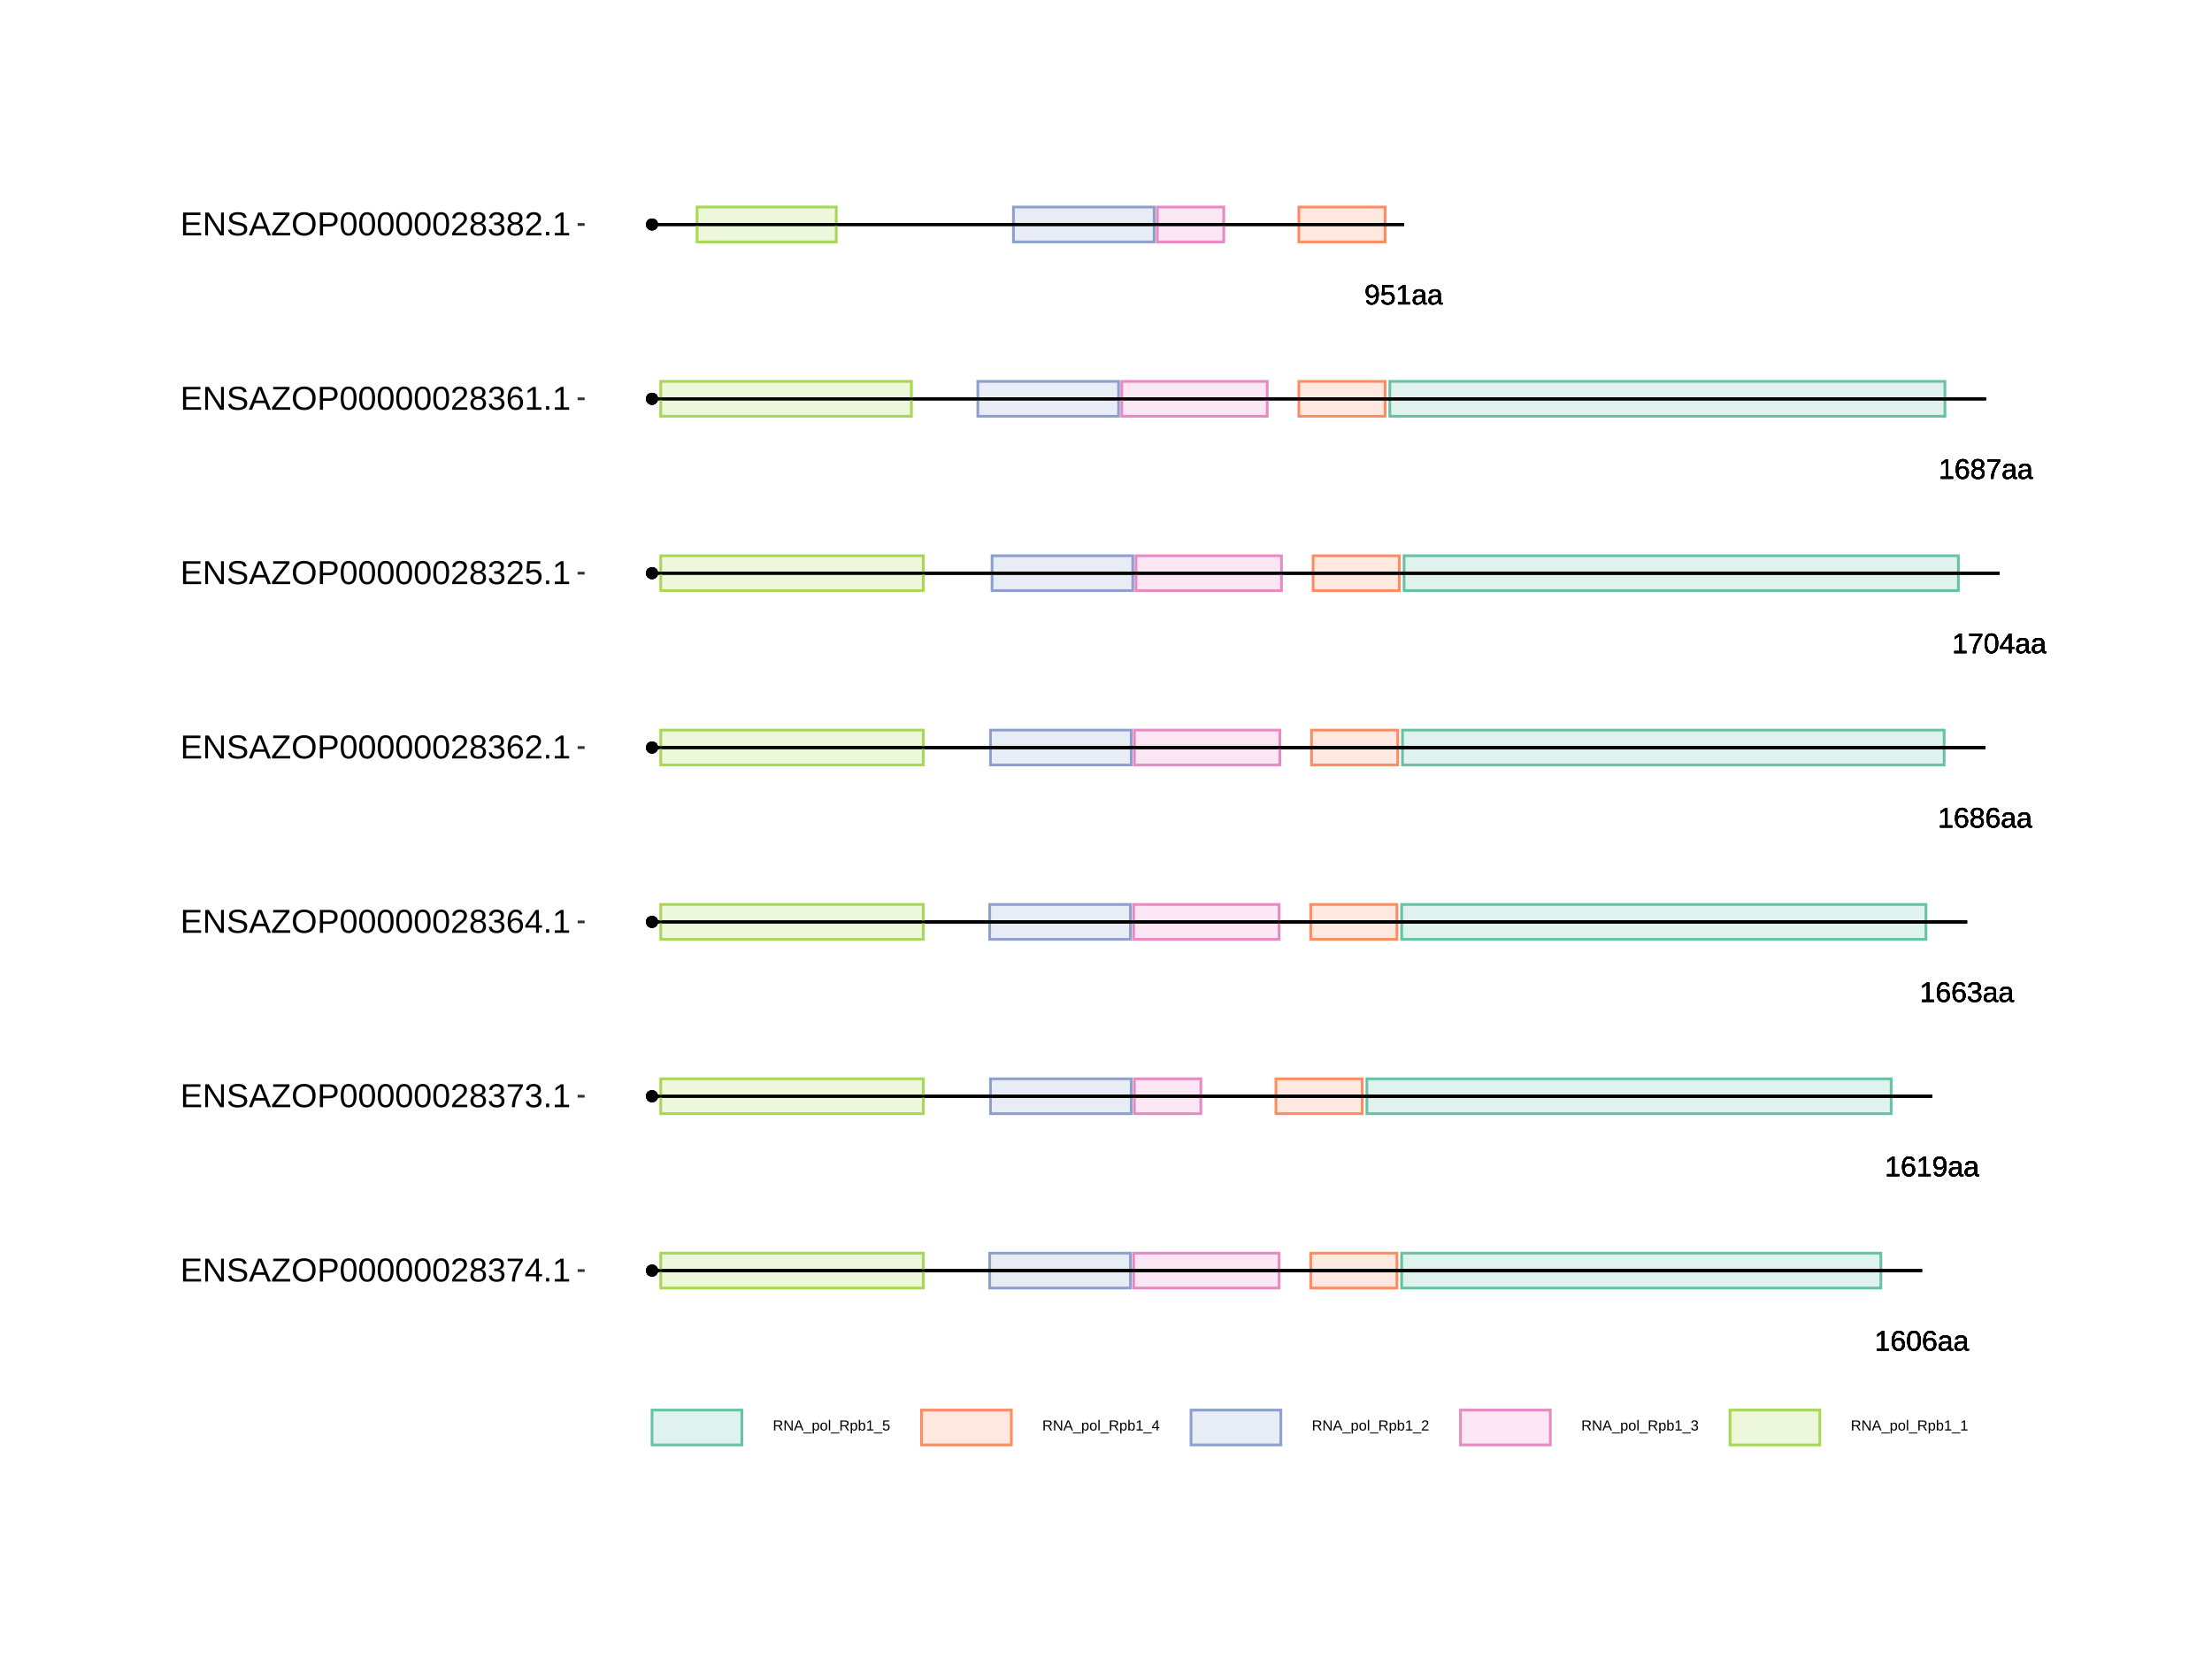 <?xml version="1.0" encoding="UTF-8"?>
<svg xmlns="http://www.w3.org/2000/svg" xmlns:xlink="http://www.w3.org/1999/xlink" width="864pt" height="648pt" viewBox="0 0 864 648" version="1.1">
<defs>
<g>
<symbol overflow="visible" id="glyph0-0">
<path style="stroke:none;" d="M 1.109 -7.594 L 7.172 -7.594 L 7.172 0 L 1.109 0 Z M 1.516 -7.188 L 1.516 -0.406 L 6.766 -0.406 L 6.766 -7.188 Z M 1.516 -7.188 "/>
</symbol>
<symbol overflow="visible" id="glyph0-1">
<path style="stroke:none;" d="M 0.844 0 L 0.844 -0.828 L 2.781 -0.828 L 2.781 -6.672 L 1.062 -5.453 L 1.062 -6.359 L 2.859 -7.594 L 3.75 -7.594 L 3.75 -0.828 L 5.609 -0.828 L 5.609 0 Z M 0.844 0 "/>
</symbol>
<symbol overflow="visible" id="glyph0-2">
<path style="stroke:none;" d="M 5.656 -2.484 C 5.656 -1.68 5.438 -1.047 5 -0.578 C 4.57 -0.117 3.973 0.109 3.203 0.109 C 2.348 0.109 1.691 -0.207 1.234 -0.844 C 0.785 -1.477 0.562 -2.406 0.562 -3.625 C 0.562 -4.938 0.797 -5.945 1.266 -6.656 C 1.734 -7.363 2.406 -7.719 3.281 -7.719 C 4.426 -7.719 5.148 -7.203 5.453 -6.172 L 4.516 -6 C 4.328 -6.613 3.91 -6.922 3.266 -6.922 C 2.711 -6.922 2.285 -6.66 1.984 -6.141 C 1.68 -5.629 1.531 -4.883 1.531 -3.906 C 1.707 -4.238 1.953 -4.488 2.266 -4.656 C 2.586 -4.82 2.957 -4.906 3.375 -4.906 C 4.07 -4.906 4.625 -4.688 5.031 -4.25 C 5.445 -3.812 5.656 -3.223 5.656 -2.484 Z M 4.672 -2.438 C 4.672 -2.988 4.535 -3.414 4.266 -3.719 C 3.992 -4.02 3.617 -4.172 3.141 -4.172 C 2.68 -4.172 2.312 -4.035 2.031 -3.766 C 1.758 -3.504 1.625 -3.141 1.625 -2.672 C 1.625 -2.086 1.766 -1.609 2.047 -1.234 C 2.336 -0.859 2.711 -0.672 3.172 -0.672 C 3.641 -0.672 4.004 -0.828 4.266 -1.141 C 4.535 -1.461 4.672 -1.895 4.672 -2.438 Z M 4.672 -2.438 "/>
</symbol>
<symbol overflow="visible" id="glyph0-3">
<path style="stroke:none;" d="M 5.719 -3.797 C 5.719 -2.535 5.492 -1.566 5.047 -0.891 C 4.598 -0.223 3.938 0.109 3.062 0.109 C 2.188 0.109 1.531 -0.223 1.094 -0.891 C 0.656 -1.555 0.438 -2.523 0.438 -3.797 C 0.438 -5.109 0.645 -6.086 1.062 -6.734 C 1.488 -7.391 2.164 -7.719 3.094 -7.719 C 3.988 -7.719 4.648 -7.383 5.078 -6.719 C 5.504 -6.062 5.719 -5.086 5.719 -3.797 Z M 4.719 -3.797 C 4.719 -4.898 4.594 -5.695 4.344 -6.188 C 4.094 -6.676 3.676 -6.922 3.094 -6.922 C 2.5 -6.922 2.066 -6.676 1.797 -6.188 C 1.535 -5.707 1.406 -4.91 1.406 -3.797 C 1.406 -2.723 1.535 -1.938 1.797 -1.438 C 2.066 -0.938 2.488 -0.688 3.062 -0.688 C 3.633 -0.688 4.051 -0.941 4.312 -1.453 C 4.582 -1.961 4.719 -2.742 4.719 -3.797 Z M 4.719 -3.797 "/>
</symbol>
<symbol overflow="visible" id="glyph0-4">
<path style="stroke:none;" d="M 2.234 0.109 C 1.648 0.109 1.207 -0.039 0.906 -0.344 C 0.613 -0.656 0.469 -1.082 0.469 -1.625 C 0.469 -2.227 0.664 -2.691 1.062 -3.016 C 1.457 -3.336 2.098 -3.508 2.984 -3.531 L 4.297 -3.562 L 4.297 -3.875 C 4.297 -4.352 4.191 -4.691 3.984 -4.891 C 3.785 -5.098 3.473 -5.203 3.047 -5.203 C 2.609 -5.203 2.289 -5.129 2.094 -4.984 C 1.895 -4.836 1.781 -4.602 1.75 -4.281 L 0.734 -4.375 C 0.891 -5.414 1.664 -5.938 3.062 -5.938 C 3.801 -5.938 4.352 -5.77 4.719 -5.438 C 5.094 -5.102 5.281 -4.617 5.281 -3.984 L 5.281 -1.469 C 5.281 -1.176 5.316 -0.957 5.391 -0.812 C 5.461 -0.664 5.609 -0.594 5.828 -0.594 C 5.922 -0.594 6.023 -0.609 6.141 -0.641 L 6.141 -0.031 C 5.898 0.02 5.648 0.047 5.391 0.047 C 5.035 0.047 4.773 -0.047 4.609 -0.234 C 4.441 -0.422 4.348 -0.711 4.328 -1.109 L 4.297 -1.109 C 4.047 -0.672 3.754 -0.359 3.422 -0.172 C 3.098 0.016 2.703 0.109 2.234 0.109 Z M 2.453 -0.625 C 2.805 -0.625 3.117 -0.703 3.391 -0.859 C 3.672 -1.023 3.891 -1.25 4.047 -1.531 C 4.211 -1.812 4.297 -2.102 4.297 -2.406 L 4.297 -2.875 L 3.234 -2.859 C 2.773 -2.848 2.426 -2.801 2.188 -2.719 C 1.957 -2.633 1.781 -2.5 1.656 -2.312 C 1.531 -2.133 1.469 -1.898 1.469 -1.609 C 1.469 -1.297 1.551 -1.051 1.719 -0.875 C 1.895 -0.707 2.141 -0.625 2.453 -0.625 Z M 2.453 -0.625 "/>
</symbol>
<symbol overflow="visible" id="glyph0-5">
<path style="stroke:none;" d="M 5.625 -3.953 C 5.625 -2.648 5.383 -1.645 4.906 -0.938 C 4.426 -0.238 3.75 0.109 2.875 0.109 C 2.281 0.109 1.801 -0.016 1.438 -0.266 C 1.082 -0.516 0.828 -0.922 0.672 -1.484 L 1.609 -1.625 C 1.797 -0.988 2.223 -0.672 2.891 -0.672 C 3.441 -0.672 3.867 -0.93 4.172 -1.453 C 4.484 -1.973 4.645 -2.711 4.656 -3.672 C 4.508 -3.348 4.258 -3.086 3.906 -2.891 C 3.562 -2.691 3.18 -2.594 2.766 -2.594 C 2.086 -2.594 1.539 -2.828 1.125 -3.297 C 0.719 -3.766 0.516 -4.383 0.516 -5.156 C 0.516 -5.945 0.738 -6.57 1.188 -7.031 C 1.633 -7.488 2.254 -7.719 3.047 -7.719 C 3.891 -7.719 4.531 -7.406 4.969 -6.781 C 5.406 -6.156 5.625 -5.211 5.625 -3.953 Z M 4.562 -4.891 C 4.562 -5.504 4.422 -5.992 4.141 -6.359 C 3.859 -6.734 3.484 -6.922 3.016 -6.922 C 2.547 -6.922 2.176 -6.758 1.906 -6.438 C 1.633 -6.125 1.5 -5.695 1.5 -5.156 C 1.5 -4.602 1.633 -4.164 1.906 -3.844 C 2.176 -3.52 2.539 -3.359 3 -3.359 C 3.281 -3.359 3.539 -3.422 3.781 -3.547 C 4.02 -3.68 4.207 -3.863 4.344 -4.094 C 4.488 -4.32 4.562 -4.586 4.562 -4.891 Z M 4.562 -4.891 "/>
</symbol>
<symbol overflow="visible" id="glyph0-6">
<path style="stroke:none;" d="M 5.656 -2.094 C 5.656 -1.395 5.43 -0.852 4.984 -0.469 C 4.547 -0.082 3.91 0.109 3.078 0.109 C 2.305 0.109 1.691 -0.062 1.234 -0.406 C 0.773 -0.758 0.504 -1.273 0.422 -1.953 L 1.422 -2.047 C 1.555 -1.148 2.109 -0.703 3.078 -0.703 C 3.566 -0.703 3.953 -0.82 4.234 -1.062 C 4.516 -1.301 4.656 -1.656 4.656 -2.125 C 4.656 -2.539 4.492 -2.863 4.172 -3.094 C 3.848 -3.332 3.391 -3.453 2.797 -3.453 L 2.25 -3.453 L 2.25 -4.281 L 2.766 -4.281 C 3.305 -4.281 3.723 -4.395 4.016 -4.625 C 4.305 -4.863 4.453 -5.188 4.453 -5.594 C 4.453 -6 4.332 -6.32 4.094 -6.562 C 3.852 -6.801 3.5 -6.922 3.031 -6.922 C 2.602 -6.922 2.254 -6.805 1.984 -6.578 C 1.723 -6.359 1.57 -6.051 1.531 -5.656 L 0.547 -5.734 C 0.617 -6.359 0.875 -6.844 1.312 -7.188 C 1.758 -7.539 2.332 -7.719 3.031 -7.719 C 3.801 -7.719 4.395 -7.539 4.812 -7.188 C 5.238 -6.832 5.453 -6.336 5.453 -5.703 C 5.453 -5.211 5.316 -4.816 5.047 -4.516 C 4.773 -4.211 4.379 -4.008 3.859 -3.906 L 3.859 -3.875 C 4.422 -3.812 4.859 -3.617 5.172 -3.297 C 5.492 -2.984 5.656 -2.582 5.656 -2.094 Z M 5.656 -2.094 "/>
</symbol>
<symbol overflow="visible" id="glyph0-7">
<path style="stroke:none;" d="M 5.656 -2.125 C 5.656 -1.414 5.43 -0.863 4.984 -0.469 C 4.547 -0.082 3.91 0.109 3.078 0.109 C 2.266 0.109 1.629 -0.082 1.172 -0.469 C 0.711 -0.852 0.484 -1.398 0.484 -2.109 C 0.484 -2.609 0.625 -3.023 0.906 -3.359 C 1.188 -3.703 1.551 -3.906 2 -3.969 L 2 -4 C 1.582 -4.094 1.254 -4.301 1.016 -4.625 C 0.773 -4.945 0.656 -5.328 0.656 -5.766 C 0.656 -6.348 0.867 -6.816 1.297 -7.172 C 1.734 -7.535 2.316 -7.719 3.047 -7.719 C 3.797 -7.719 4.383 -7.539 4.812 -7.188 C 5.25 -6.832 5.469 -6.352 5.469 -5.75 C 5.469 -5.32 5.348 -4.941 5.109 -4.609 C 4.867 -4.285 4.539 -4.082 4.125 -4 L 4.125 -3.984 C 4.613 -3.91 4.988 -3.707 5.25 -3.375 C 5.52 -3.039 5.656 -2.625 5.656 -2.125 Z M 4.469 -5.703 C 4.469 -6.555 3.992 -6.984 3.047 -6.984 C 2.598 -6.984 2.254 -6.875 2.016 -6.656 C 1.773 -6.445 1.656 -6.129 1.656 -5.703 C 1.656 -5.266 1.773 -4.93 2.016 -4.703 C 2.266 -4.473 2.613 -4.359 3.062 -4.359 C 3.52 -4.359 3.867 -4.461 4.109 -4.672 C 4.348 -4.891 4.469 -5.234 4.469 -5.703 Z M 4.656 -2.219 C 4.656 -2.688 4.516 -3.039 4.234 -3.281 C 3.953 -3.52 3.555 -3.641 3.047 -3.641 C 2.555 -3.641 2.172 -3.508 1.891 -3.25 C 1.617 -2.988 1.484 -2.633 1.484 -2.188 C 1.484 -1.145 2.016 -0.625 3.078 -0.625 C 3.609 -0.625 4.004 -0.75 4.266 -1 C 4.523 -1.25 4.656 -1.656 4.656 -2.219 Z M 4.656 -2.219 "/>
</symbol>
<symbol overflow="visible" id="glyph0-8">
<path style="stroke:none;" d="M 5.594 -6.812 C 4.812 -5.625 4.258 -4.691 3.938 -4.016 C 3.625 -3.348 3.383 -2.688 3.219 -2.031 C 3.062 -1.375 2.984 -0.695 2.984 0 L 1.969 0 C 1.969 -0.969 2.172 -1.988 2.578 -3.062 C 2.992 -4.133 3.688 -5.375 4.656 -6.781 L 0.562 -6.781 L 0.562 -7.594 L 5.594 -7.594 Z M 5.594 -6.812 "/>
</symbol>
<symbol overflow="visible" id="glyph0-9">
<path style="stroke:none;" d="M 4.75 -1.719 L 4.75 0 L 3.828 0 L 3.828 -1.719 L 0.25 -1.719 L 0.25 -2.469 L 3.734 -7.594 L 4.75 -7.594 L 4.75 -2.484 L 5.812 -2.484 L 5.812 -1.719 Z M 3.828 -6.5 C 3.828 -6.477 3.781 -6.383 3.688 -6.219 C 3.594 -6.051 3.52 -5.93 3.469 -5.859 L 1.531 -3 L 1.234 -2.594 L 1.156 -2.484 L 3.828 -2.484 Z M 3.828 -6.5 "/>
</symbol>
<symbol overflow="visible" id="glyph0-10">
<path style="stroke:none;" d="M 5.688 -2.469 C 5.688 -1.664 5.445 -1.035 4.969 -0.578 C 4.488 -0.117 3.828 0.109 2.984 0.109 C 2.273 0.109 1.703 -0.039 1.266 -0.344 C 0.828 -0.656 0.551 -1.109 0.438 -1.703 L 1.422 -1.812 C 1.629 -1.062 2.156 -0.688 3 -0.688 C 3.52 -0.688 3.926 -0.844 4.219 -1.156 C 4.52 -1.469 4.672 -1.898 4.672 -2.453 C 4.672 -2.93 4.52 -3.316 4.219 -3.609 C 3.926 -3.91 3.531 -4.062 3.031 -4.062 C 2.758 -4.062 2.508 -4.02 2.281 -3.938 C 2.062 -3.852 1.836 -3.711 1.609 -3.516 L 0.656 -3.516 L 0.922 -7.594 L 5.234 -7.594 L 5.234 -6.781 L 1.797 -6.781 L 1.656 -4.359 C 2.07 -4.68 2.594 -4.844 3.219 -4.844 C 3.969 -4.844 4.566 -4.625 5.016 -4.188 C 5.461 -3.75 5.688 -3.176 5.688 -2.469 Z M 5.688 -2.469 "/>
</symbol>
<symbol overflow="visible" id="glyph1-0">
<path style="stroke:none;" d="M 0.562 -3.906 L 3.688 -3.906 L 3.688 0 L 0.562 0 Z M 0.781 -3.703 L 0.781 -0.219 L 3.484 -0.219 L 3.484 -3.703 Z M 0.781 -3.703 "/>
</symbol>
<symbol overflow="visible" id="glyph1-1">
<path style="stroke:none;" d="M 3.234 0 L 2.219 -1.625 L 1 -1.625 L 1 0 L 0.469 0 L 0.469 -3.906 L 2.312 -3.906 C 2.75 -3.906 3.086 -3.805 3.328 -3.609 C 3.566 -3.422 3.688 -3.148 3.688 -2.797 C 3.688 -2.504 3.602 -2.258 3.438 -2.062 C 3.27 -1.863 3.035 -1.738 2.734 -1.688 L 3.844 0 Z M 3.156 -2.781 C 3.156 -3.008 3.078 -3.18 2.922 -3.297 C 2.766 -3.422 2.539 -3.484 2.25 -3.484 L 1 -3.484 L 1 -2.047 L 2.281 -2.047 C 2.562 -2.047 2.773 -2.109 2.922 -2.234 C 3.078 -2.367 3.156 -2.551 3.156 -2.781 Z M 3.156 -2.781 "/>
</symbol>
<symbol overflow="visible" id="glyph1-2">
<path style="stroke:none;" d="M 3 0 L 0.906 -3.328 L 0.922 -3.062 L 0.938 -2.594 L 0.938 0 L 0.469 0 L 0.469 -3.906 L 1.078 -3.906 L 3.203 -0.562 C 3.18 -0.926 3.172 -1.188 3.172 -1.344 L 3.172 -3.906 L 3.641 -3.906 L 3.641 0 Z M 3 0 "/>
</symbol>
<symbol overflow="visible" id="glyph1-3">
<path style="stroke:none;" d="M 3.234 0 L 2.797 -1.141 L 1.016 -1.141 L 0.562 0 L 0.016 0 L 1.609 -3.906 L 2.203 -3.906 L 3.781 0 Z M 1.906 -3.516 L 1.875 -3.438 C 1.832 -3.281 1.766 -3.082 1.672 -2.844 L 1.172 -1.562 L 2.641 -1.562 L 2.141 -2.844 C 2.086 -2.977 2.035 -3.125 1.984 -3.281 Z M 1.906 -3.516 "/>
</symbol>
<symbol overflow="visible" id="glyph1-4">
<path style="stroke:none;" d="M -0.094 1.125 L -0.094 0.766 L 3.234 0.766 L 3.234 1.125 Z M -0.094 1.125 "/>
</symbol>
<symbol overflow="visible" id="glyph1-5">
<path style="stroke:none;" d="M 2.922 -1.516 C 2.922 -0.461 2.551 0.062 1.812 0.062 C 1.352 0.062 1.047 -0.113 0.891 -0.469 L 0.875 -0.469 C 0.883 -0.445 0.891 -0.289 0.891 0 L 0.891 1.188 L 0.391 1.188 L 0.391 -2.391 C 0.391 -2.703 0.379 -2.906 0.359 -3 L 0.844 -3 C 0.852 -3 0.859 -2.973 0.859 -2.922 C 0.859 -2.879 0.859 -2.812 0.859 -2.719 C 0.867 -2.625 0.875 -2.555 0.875 -2.516 L 0.891 -2.516 C 0.973 -2.703 1.086 -2.836 1.234 -2.922 C 1.379 -3.016 1.57 -3.062 1.812 -3.062 C 2.188 -3.062 2.461 -2.938 2.641 -2.688 C 2.828 -2.438 2.922 -2.047 2.922 -1.516 Z M 2.406 -1.5 C 2.406 -1.926 2.348 -2.227 2.234 -2.406 C 2.117 -2.582 1.938 -2.672 1.688 -2.672 C 1.488 -2.672 1.332 -2.629 1.219 -2.547 C 1.113 -2.461 1.031 -2.332 0.969 -2.156 C 0.914 -1.977 0.891 -1.75 0.891 -1.469 C 0.891 -1.07 0.953 -0.781 1.078 -0.594 C 1.203 -0.406 1.406 -0.312 1.688 -0.312 C 1.938 -0.312 2.117 -0.398 2.234 -0.578 C 2.348 -0.766 2.406 -1.07 2.406 -1.5 Z M 2.406 -1.5 "/>
</symbol>
<symbol overflow="visible" id="glyph1-6">
<path style="stroke:none;" d="M 2.922 -1.5 C 2.922 -0.977 2.805 -0.586 2.578 -0.328 C 2.348 -0.066 2.008 0.062 1.562 0.062 C 1.125 0.062 0.789 -0.07 0.562 -0.344 C 0.344 -0.613 0.234 -1 0.234 -1.5 C 0.234 -2.539 0.68 -3.062 1.578 -3.062 C 2.047 -3.062 2.383 -2.93 2.594 -2.672 C 2.812 -2.422 2.922 -2.031 2.922 -1.5 Z M 2.406 -1.5 C 2.406 -1.914 2.344 -2.219 2.219 -2.406 C 2.094 -2.594 1.883 -2.688 1.594 -2.688 C 1.301 -2.688 1.086 -2.586 0.953 -2.391 C 0.828 -2.203 0.766 -1.906 0.766 -1.5 C 0.766 -1.102 0.828 -0.805 0.953 -0.609 C 1.086 -0.41 1.289 -0.312 1.562 -0.312 C 1.863 -0.312 2.078 -0.406 2.203 -0.594 C 2.336 -0.789 2.406 -1.094 2.406 -1.5 Z M 2.406 -1.5 "/>
</symbol>
<symbol overflow="visible" id="glyph1-7">
<path style="stroke:none;" d="M 0.391 0 L 0.391 -4.125 L 0.891 -4.125 L 0.891 0 Z M 0.391 0 "/>
</symbol>
<symbol overflow="visible" id="glyph1-8">
<path style="stroke:none;" d="M 2.922 -1.516 C 2.922 -0.461 2.551 0.062 1.812 0.062 C 1.594 0.062 1.406 0.02 1.25 -0.062 C 1.102 -0.145 0.984 -0.281 0.891 -0.469 L 0.875 -0.469 C 0.875 -0.406 0.867 -0.316 0.859 -0.203 C 0.859 -0.086 0.852 -0.02 0.844 0 L 0.359 0 C 0.379 -0.102 0.391 -0.312 0.391 -0.625 L 0.391 -4.125 L 0.891 -4.125 L 0.891 -2.953 C 0.891 -2.828 0.883 -2.68 0.875 -2.516 L 0.891 -2.516 C 0.973 -2.711 1.094 -2.852 1.25 -2.938 C 1.406 -3.02 1.594 -3.062 1.812 -3.062 C 2.195 -3.062 2.477 -2.93 2.656 -2.672 C 2.832 -2.422 2.922 -2.035 2.922 -1.516 Z M 2.406 -1.5 C 2.406 -1.914 2.348 -2.211 2.234 -2.391 C 2.117 -2.578 1.938 -2.672 1.688 -2.672 C 1.406 -2.672 1.203 -2.57 1.078 -2.375 C 0.953 -2.188 0.891 -1.883 0.891 -1.469 C 0.891 -1.07 0.953 -0.781 1.078 -0.594 C 1.203 -0.406 1.406 -0.312 1.688 -0.312 C 1.938 -0.312 2.117 -0.406 2.234 -0.594 C 2.348 -0.781 2.406 -1.082 2.406 -1.5 Z M 2.406 -1.5 "/>
</symbol>
<symbol overflow="visible" id="glyph1-9">
<path style="stroke:none;" d="M 0.438 0 L 0.438 -0.422 L 1.438 -0.422 L 1.438 -3.438 L 0.547 -2.812 L 0.547 -3.281 L 1.469 -3.906 L 1.938 -3.906 L 1.938 -0.422 L 2.891 -0.422 L 2.891 0 Z M 0.438 0 "/>
</symbol>
<symbol overflow="visible" id="glyph1-10">
<path style="stroke:none;" d="M 2.922 -1.281 C 2.922 -0.863 2.797 -0.535 2.547 -0.297 C 2.305 -0.055 1.969 0.062 1.531 0.062 C 1.164 0.062 0.867 -0.016 0.641 -0.172 C 0.422 -0.336 0.285 -0.57 0.234 -0.875 L 0.734 -0.938 C 0.836 -0.551 1.109 -0.359 1.547 -0.359 C 1.816 -0.359 2.023 -0.438 2.172 -0.594 C 2.328 -0.758 2.406 -0.984 2.406 -1.266 C 2.406 -1.516 2.328 -1.711 2.172 -1.859 C 2.023 -2.016 1.82 -2.094 1.562 -2.094 C 1.426 -2.094 1.297 -2.066 1.172 -2.016 C 1.055 -1.973 0.941 -1.906 0.828 -1.812 L 0.344 -1.812 L 0.469 -3.906 L 2.703 -3.906 L 2.703 -3.484 L 0.922 -3.484 L 0.859 -2.25 C 1.066 -2.414 1.332 -2.5 1.656 -2.5 C 2.039 -2.5 2.348 -2.383 2.578 -2.156 C 2.805 -1.926 2.922 -1.633 2.922 -1.281 Z M 2.922 -1.281 "/>
</symbol>
<symbol overflow="visible" id="glyph1-11">
<path style="stroke:none;" d="M 2.453 -0.891 L 2.453 0 L 1.969 0 L 1.969 -0.891 L 0.125 -0.891 L 0.125 -1.281 L 1.922 -3.906 L 2.453 -3.906 L 2.453 -1.281 L 3 -1.281 L 3 -0.891 Z M 1.969 -3.344 C 1.969 -3.332 1.941 -3.285 1.891 -3.203 C 1.848 -3.117 1.812 -3.055 1.781 -3.016 L 0.781 -1.547 L 0.641 -1.328 L 0.594 -1.281 L 1.969 -1.281 Z M 1.969 -3.344 "/>
</symbol>
<symbol overflow="visible" id="glyph1-12">
<path style="stroke:none;" d="M 0.281 0 L 0.281 -0.359 C 0.375 -0.566 0.488 -0.754 0.625 -0.922 C 0.758 -1.086 0.898 -1.238 1.047 -1.375 C 1.203 -1.508 1.352 -1.633 1.5 -1.75 C 1.656 -1.863 1.789 -1.977 1.906 -2.094 C 2.02 -2.207 2.113 -2.328 2.188 -2.453 C 2.258 -2.578 2.297 -2.719 2.297 -2.875 C 2.297 -3.094 2.234 -3.258 2.109 -3.375 C 1.984 -3.5 1.812 -3.562 1.594 -3.562 C 1.375 -3.562 1.195 -3.504 1.062 -3.391 C 0.926 -3.273 0.844 -3.113 0.812 -2.906 L 0.312 -2.953 C 0.344 -3.266 0.473 -3.508 0.703 -3.688 C 0.93 -3.875 1.227 -3.969 1.594 -3.969 C 1.988 -3.969 2.289 -3.875 2.5 -3.688 C 2.707 -3.5 2.812 -3.238 2.812 -2.906 C 2.812 -2.75 2.773 -2.594 2.703 -2.438 C 2.641 -2.289 2.539 -2.141 2.406 -1.984 C 2.27 -1.836 2.004 -1.609 1.609 -1.297 C 1.398 -1.117 1.234 -0.961 1.109 -0.828 C 0.984 -0.691 0.891 -0.555 0.828 -0.422 L 2.875 -0.422 L 2.875 0 Z M 0.281 0 "/>
</symbol>
<symbol overflow="visible" id="glyph1-13">
<path style="stroke:none;" d="M 2.906 -1.078 C 2.906 -0.711 2.789 -0.43 2.562 -0.234 C 2.332 -0.035 2.004 0.062 1.578 0.062 C 1.18 0.062 0.863 -0.023 0.625 -0.203 C 0.395 -0.391 0.258 -0.656 0.219 -1 L 0.734 -1.047 C 0.797 -0.586 1.078 -0.359 1.578 -0.359 C 1.836 -0.359 2.035 -0.422 2.172 -0.547 C 2.316 -0.672 2.391 -0.852 2.391 -1.094 C 2.391 -1.312 2.305 -1.477 2.141 -1.594 C 1.984 -1.719 1.75 -1.781 1.438 -1.781 L 1.156 -1.781 L 1.156 -2.203 L 1.422 -2.203 C 1.703 -2.203 1.914 -2.258 2.062 -2.375 C 2.219 -2.5 2.297 -2.664 2.297 -2.875 C 2.297 -3.094 2.234 -3.258 2.109 -3.375 C 1.984 -3.5 1.801 -3.562 1.562 -3.562 C 1.344 -3.562 1.16 -3.504 1.016 -3.391 C 0.879 -3.273 0.801 -3.113 0.781 -2.906 L 0.281 -2.953 C 0.32 -3.273 0.457 -3.523 0.688 -3.703 C 0.914 -3.879 1.207 -3.969 1.562 -3.969 C 1.957 -3.969 2.266 -3.875 2.484 -3.688 C 2.703 -3.508 2.812 -3.258 2.812 -2.938 C 2.812 -2.688 2.738 -2.484 2.594 -2.328 C 2.457 -2.172 2.254 -2.066 1.984 -2.016 L 1.984 -2 C 2.273 -1.969 2.5 -1.867 2.656 -1.703 C 2.82 -1.535 2.906 -1.328 2.906 -1.078 Z M 2.906 -1.078 "/>
</symbol>
<symbol overflow="visible" id="glyph2-0">
<path style="stroke:none;" d="M 1.297 -8.938 L 8.438 -8.938 L 8.438 0 L 1.297 0 Z M 1.781 -8.469 L 1.781 -0.484 L 7.953 -0.484 L 7.953 -8.469 Z M 1.781 -8.469 "/>
</symbol>
<symbol overflow="visible" id="glyph2-1">
<path style="stroke:none;" d="M 1.062 0 L 1.062 -8.938 L 7.859 -8.938 L 7.859 -7.953 L 2.281 -7.953 L 2.281 -5.078 L 7.469 -5.078 L 7.469 -4.109 L 2.281 -4.109 L 2.281 -0.984 L 8.109 -0.984 L 8.109 0 Z M 1.062 0 "/>
</symbol>
<symbol overflow="visible" id="glyph2-2">
<path style="stroke:none;" d="M 6.875 0 L 2.078 -7.625 L 2.109 -7 L 2.141 -5.938 L 2.141 0 L 1.062 0 L 1.062 -8.938 L 2.469 -8.938 L 7.312 -1.281 C 7.258 -2.102 7.234 -2.703 7.234 -3.078 L 7.234 -8.938 L 8.328 -8.938 L 8.328 0 Z M 6.875 0 "/>
</symbol>
<symbol overflow="visible" id="glyph2-3">
<path style="stroke:none;" d="M 8.078 -2.469 C 8.078 -1.645 7.754 -1.004 7.109 -0.547 C 6.461 -0.098 5.551 0.125 4.375 0.125 C 2.195 0.125 0.938 -0.629 0.594 -2.141 L 1.766 -2.375 C 1.898 -1.844 2.188 -1.445 2.625 -1.188 C 3.062 -0.938 3.66 -0.812 4.422 -0.812 C 5.203 -0.812 5.805 -0.945 6.234 -1.219 C 6.66 -1.488 6.875 -1.883 6.875 -2.406 C 6.875 -2.695 6.805 -2.93 6.672 -3.109 C 6.535 -3.297 6.348 -3.445 6.109 -3.562 C 5.867 -3.688 5.582 -3.785 5.25 -3.859 C 4.914 -3.941 4.547 -4.031 4.141 -4.125 C 3.43 -4.281 2.895 -4.438 2.531 -4.594 C 2.164 -4.75 1.875 -4.922 1.656 -5.109 C 1.445 -5.305 1.285 -5.535 1.172 -5.797 C 1.066 -6.055 1.016 -6.352 1.016 -6.688 C 1.016 -7.445 1.305 -8.035 1.891 -8.453 C 2.473 -8.867 3.312 -9.078 4.406 -9.078 C 5.414 -9.078 6.191 -8.922 6.734 -8.609 C 7.273 -8.297 7.648 -7.766 7.859 -7.016 L 6.672 -6.812 C 6.535 -7.281 6.285 -7.617 5.922 -7.828 C 5.555 -8.047 5.047 -8.156 4.391 -8.156 C 3.672 -8.156 3.125 -8.035 2.75 -7.797 C 2.375 -7.566 2.188 -7.219 2.188 -6.75 C 2.188 -6.469 2.258 -6.238 2.406 -6.062 C 2.551 -5.883 2.758 -5.734 3.031 -5.609 C 3.312 -5.484 3.863 -5.328 4.688 -5.141 C 4.957 -5.078 5.227 -5.016 5.5 -4.953 C 5.781 -4.891 6.047 -4.812 6.297 -4.719 C 6.547 -4.625 6.773 -4.516 6.984 -4.391 C 7.203 -4.273 7.391 -4.129 7.547 -3.953 C 7.711 -3.773 7.844 -3.562 7.938 -3.312 C 8.031 -3.07 8.078 -2.789 8.078 -2.469 Z M 8.078 -2.469 "/>
</symbol>
<symbol overflow="visible" id="glyph2-4">
<path style="stroke:none;" d="M 7.406 0 L 6.391 -2.609 L 2.312 -2.609 L 1.281 0 L 0.031 0 L 3.672 -8.938 L 5.047 -8.938 L 8.641 0 Z M 4.344 -8.031 L 4.297 -7.859 C 4.18 -7.504 4.023 -7.051 3.828 -6.5 L 2.672 -3.562 L 6.031 -3.562 L 4.875 -6.516 C 4.758 -6.805 4.641 -7.133 4.516 -7.5 Z M 4.344 -8.031 "/>
</symbol>
<symbol overflow="visible" id="glyph2-5">
<path style="stroke:none;" d="M 7.531 0 L 0.406 0 L 0.406 -0.906 L 5.859 -7.953 L 0.875 -7.953 L 0.875 -8.938 L 7.234 -8.938 L 7.234 -8.062 L 1.797 -0.984 L 7.531 -0.984 Z M 7.531 0 "/>
</symbol>
<symbol overflow="visible" id="glyph2-6">
<path style="stroke:none;" d="M 9.484 -4.516 C 9.484 -3.578 9.305 -2.754 8.953 -2.047 C 8.598 -1.348 8.082 -0.812 7.406 -0.438 C 6.738 -0.062 5.953 0.125 5.047 0.125 C 4.129 0.125 3.336 -0.055 2.672 -0.422 C 2.004 -0.797 1.492 -1.336 1.141 -2.047 C 0.785 -2.754 0.609 -3.578 0.609 -4.516 C 0.609 -5.941 1 -7.055 1.781 -7.859 C 2.57 -8.672 3.664 -9.078 5.062 -9.078 C 5.969 -9.078 6.754 -8.895 7.422 -8.531 C 8.098 -8.164 8.609 -7.641 8.953 -6.953 C 9.305 -6.266 9.484 -5.453 9.484 -4.516 Z M 8.25 -4.516 C 8.25 -5.629 7.969 -6.504 7.406 -7.141 C 6.852 -7.773 6.07 -8.094 5.062 -8.094 C 4.031 -8.094 3.234 -7.773 2.672 -7.141 C 2.117 -6.516 1.844 -5.641 1.844 -4.516 C 1.844 -3.391 2.125 -2.5 2.688 -1.844 C 3.258 -1.188 4.047 -0.859 5.047 -0.859 C 6.078 -0.859 6.867 -1.176 7.422 -1.812 C 7.973 -2.445 8.25 -3.348 8.25 -4.516 Z M 8.25 -4.516 "/>
</symbol>
<symbol overflow="visible" id="glyph2-7">
<path style="stroke:none;" d="M 7.984 -6.25 C 7.984 -5.406 7.707 -4.734 7.156 -4.234 C 6.602 -3.734 5.852 -3.484 4.906 -3.484 L 2.281 -3.484 L 2.281 0 L 1.062 0 L 1.062 -8.938 L 4.828 -8.938 C 5.828 -8.938 6.602 -8.703 7.156 -8.234 C 7.707 -7.766 7.984 -7.102 7.984 -6.25 Z M 6.766 -6.234 C 6.766 -7.391 6.07 -7.969 4.688 -7.969 L 2.281 -7.969 L 2.281 -4.438 L 4.734 -4.438 C 6.086 -4.438 6.766 -5.035 6.766 -6.234 Z M 6.766 -6.234 "/>
</symbol>
<symbol overflow="visible" id="glyph2-8">
<path style="stroke:none;" d="M 6.719 -4.469 C 6.719 -2.977 6.453 -1.836 5.922 -1.047 C 5.398 -0.266 4.625 0.125 3.594 0.125 C 2.57 0.125 1.801 -0.266 1.281 -1.047 C 0.77 -1.828 0.516 -2.969 0.516 -4.469 C 0.516 -6.008 0.766 -7.16 1.266 -7.922 C 1.766 -8.691 2.555 -9.078 3.641 -9.078 C 4.691 -9.078 5.469 -8.688 5.969 -7.906 C 6.469 -7.133 6.719 -5.988 6.719 -4.469 Z M 5.562 -4.469 C 5.562 -5.758 5.41 -6.695 5.109 -7.281 C 4.816 -7.863 4.328 -8.156 3.641 -8.156 C 2.93 -8.156 2.422 -7.867 2.109 -7.297 C 1.805 -6.723 1.656 -5.781 1.656 -4.469 C 1.656 -3.207 1.812 -2.281 2.125 -1.688 C 2.438 -1.102 2.93 -0.812 3.609 -0.812 C 4.285 -0.812 4.781 -1.109 5.094 -1.703 C 5.406 -2.305 5.562 -3.227 5.562 -4.469 Z M 5.562 -4.469 "/>
</symbol>
<symbol overflow="visible" id="glyph2-9">
<path style="stroke:none;" d="M 0.656 0 L 0.656 -0.812 C 0.875 -1.301 1.133 -1.734 1.438 -2.109 C 1.75 -2.492 2.078 -2.836 2.422 -3.141 C 2.766 -3.453 3.102 -3.738 3.438 -4 C 3.781 -4.258 4.086 -4.52 4.359 -4.781 C 4.629 -5.051 4.848 -5.328 5.016 -5.609 C 5.18 -5.898 5.266 -6.227 5.266 -6.594 C 5.266 -7.082 5.117 -7.461 4.828 -7.734 C 4.547 -8.004 4.145 -8.141 3.625 -8.141 C 3.145 -8.141 2.742 -8.004 2.422 -7.734 C 2.109 -7.473 1.926 -7.102 1.875 -6.625 L 0.703 -6.734 C 0.785 -7.453 1.086 -8.02 1.609 -8.438 C 2.141 -8.863 2.812 -9.078 3.625 -9.078 C 4.531 -9.078 5.223 -8.863 5.703 -8.438 C 6.191 -8.008 6.438 -7.406 6.438 -6.625 C 6.438 -6.281 6.352 -5.938 6.188 -5.594 C 6.031 -5.25 5.797 -4.906 5.484 -4.562 C 5.172 -4.219 4.57 -3.688 3.688 -2.969 C 3.207 -2.57 2.82 -2.211 2.531 -1.891 C 2.238 -1.578 2.031 -1.27 1.906 -0.969 L 6.578 -0.969 L 6.578 0 Z M 0.656 0 "/>
</symbol>
<symbol overflow="visible" id="glyph2-10">
<path style="stroke:none;" d="M 6.672 -2.5 C 6.672 -1.664 6.406 -1.02 5.875 -0.562 C 5.352 -0.102 4.602 0.125 3.625 0.125 C 2.664 0.125 1.914 -0.098 1.375 -0.547 C 0.832 -1.004 0.562 -1.648 0.562 -2.484 C 0.562 -3.066 0.727 -3.555 1.062 -3.953 C 1.395 -4.348 1.82 -4.586 2.344 -4.672 L 2.344 -4.703 C 1.863 -4.816 1.484 -5.062 1.203 -5.438 C 0.922 -5.82 0.781 -6.27 0.781 -6.781 C 0.781 -7.469 1.031 -8.02 1.531 -8.438 C 2.039 -8.863 2.727 -9.078 3.594 -9.078 C 4.469 -9.078 5.16 -8.867 5.672 -8.453 C 6.18 -8.035 6.438 -7.473 6.438 -6.766 C 6.438 -6.254 6.297 -5.805 6.016 -5.422 C 5.734 -5.047 5.348 -4.812 4.859 -4.719 L 4.859 -4.688 C 5.43 -4.594 5.875 -4.348 6.188 -3.953 C 6.508 -3.566 6.672 -3.082 6.672 -2.5 Z M 5.25 -6.703 C 5.25 -7.723 4.695 -8.234 3.594 -8.234 C 3.051 -8.234 2.641 -8.102 2.359 -7.844 C 2.078 -7.594 1.938 -7.211 1.938 -6.703 C 1.938 -6.191 2.082 -5.801 2.375 -5.531 C 2.664 -5.27 3.078 -5.141 3.609 -5.141 C 4.141 -5.141 4.547 -5.258 4.828 -5.5 C 5.109 -5.75 5.25 -6.148 5.25 -6.703 Z M 5.484 -2.609 C 5.484 -3.16 5.316 -3.578 4.984 -3.859 C 4.648 -4.141 4.188 -4.281 3.594 -4.281 C 3.008 -4.281 2.555 -4.129 2.234 -3.828 C 1.91 -3.523 1.75 -3.109 1.75 -2.578 C 1.75 -1.348 2.375 -0.734 3.625 -0.734 C 4.25 -0.734 4.711 -0.879 5.016 -1.172 C 5.328 -1.473 5.484 -1.953 5.484 -2.609 Z M 5.484 -2.609 "/>
</symbol>
<symbol overflow="visible" id="glyph2-11">
<path style="stroke:none;" d="M 6.656 -2.469 C 6.656 -1.645 6.391 -1.004 5.859 -0.547 C 5.336 -0.098 4.594 0.125 3.625 0.125 C 2.719 0.125 1.992 -0.078 1.453 -0.484 C 0.91 -0.891 0.594 -1.492 0.5 -2.297 L 1.672 -2.406 C 1.828 -1.344 2.477 -0.812 3.625 -0.812 C 4.195 -0.812 4.645 -0.953 4.969 -1.234 C 5.301 -1.523 5.469 -1.945 5.469 -2.5 C 5.469 -2.988 5.281 -3.367 4.906 -3.641 C 4.531 -3.922 3.988 -4.062 3.281 -4.062 L 2.641 -4.062 L 2.641 -5.047 L 3.266 -5.047 C 3.891 -5.047 4.375 -5.18 4.719 -5.453 C 5.062 -5.723 5.234 -6.102 5.234 -6.594 C 5.234 -7.07 5.094 -7.445 4.812 -7.719 C 4.531 -8 4.113 -8.141 3.562 -8.141 C 3.062 -8.141 2.656 -8.008 2.344 -7.75 C 2.031 -7.488 1.848 -7.125 1.797 -6.656 L 0.641 -6.75 C 0.734 -7.477 1.039 -8.047 1.562 -8.453 C 2.082 -8.867 2.754 -9.078 3.578 -9.078 C 4.473 -9.078 5.164 -8.867 5.656 -8.453 C 6.156 -8.035 6.406 -7.453 6.406 -6.703 C 6.406 -6.141 6.242 -5.676 5.922 -5.312 C 5.609 -4.957 5.145 -4.719 4.531 -4.594 L 4.531 -4.562 C 5.207 -4.488 5.727 -4.266 6.094 -3.891 C 6.469 -3.516 6.656 -3.039 6.656 -2.469 Z M 6.656 -2.469 "/>
</symbol>
<symbol overflow="visible" id="glyph2-12">
<path style="stroke:none;" d="M 6.578 -8.016 C 5.66 -6.617 5.016 -5.523 4.641 -4.734 C 4.266 -3.941 3.984 -3.16 3.797 -2.391 C 3.609 -1.617 3.516 -0.82 3.516 0 L 2.312 0 C 2.312 -1.145 2.551 -2.348 3.031 -3.609 C 3.52 -4.867 4.332 -6.32 5.469 -7.969 L 0.672 -7.969 L 0.672 -8.938 L 6.578 -8.938 Z M 6.578 -8.016 "/>
</symbol>
<symbol overflow="visible" id="glyph2-13">
<path style="stroke:none;" d="M 5.594 -2.031 L 5.594 0 L 4.516 0 L 4.516 -2.031 L 0.297 -2.031 L 0.297 -2.906 L 4.391 -8.938 L 5.594 -8.938 L 5.594 -2.922 L 6.844 -2.922 L 6.844 -2.031 Z M 4.516 -7.656 C 4.504 -7.633 4.441 -7.52 4.328 -7.312 C 4.223 -7.113 4.145 -6.977 4.094 -6.906 L 1.797 -3.516 L 1.453 -3.047 L 1.359 -2.922 L 4.516 -2.922 Z M 4.516 -7.656 "/>
</symbol>
<symbol overflow="visible" id="glyph2-14">
<path style="stroke:none;" d="M 1.188 0 L 1.188 -1.391 L 2.422 -1.391 L 2.422 0 Z M 1.188 0 "/>
</symbol>
<symbol overflow="visible" id="glyph2-15">
<path style="stroke:none;" d="M 0.984 0 L 0.984 -0.969 L 3.266 -0.969 L 3.266 -7.859 L 1.25 -6.406 L 1.25 -7.484 L 3.359 -8.938 L 4.422 -8.938 L 4.422 -0.969 L 6.594 -0.969 L 6.594 0 Z M 0.984 0 "/>
</symbol>
<symbol overflow="visible" id="glyph2-16">
<path style="stroke:none;" d="M 6.656 -2.922 C 6.656 -1.984 6.398 -1.238 5.891 -0.688 C 5.379 -0.145 4.672 0.125 3.766 0.125 C 2.766 0.125 1.992 -0.25 1.453 -1 C 0.922 -1.75 0.656 -2.836 0.656 -4.266 C 0.656 -5.816 0.93 -7.004 1.484 -7.828 C 2.047 -8.66 2.836 -9.078 3.859 -9.078 C 5.211 -9.078 6.062 -8.469 6.406 -7.25 L 5.312 -7.062 C 5.094 -7.789 4.602 -8.156 3.844 -8.156 C 3.195 -8.156 2.691 -7.848 2.328 -7.234 C 1.973 -6.629 1.797 -5.754 1.797 -4.609 C 2.004 -4.992 2.297 -5.285 2.672 -5.484 C 3.047 -5.68 3.477 -5.781 3.969 -5.781 C 4.789 -5.781 5.441 -5.52 5.922 -5 C 6.41 -4.488 6.656 -3.797 6.656 -2.922 Z M 5.5 -2.875 C 5.5 -3.52 5.336 -4.02 5.016 -4.375 C 4.703 -4.727 4.258 -4.906 3.688 -4.906 C 3.156 -4.906 2.723 -4.75 2.391 -4.438 C 2.066 -4.125 1.906 -3.695 1.906 -3.156 C 1.906 -2.457 2.078 -1.891 2.422 -1.453 C 2.766 -1.016 3.203 -0.797 3.734 -0.797 C 4.285 -0.797 4.719 -0.977 5.031 -1.344 C 5.344 -1.719 5.5 -2.227 5.5 -2.875 Z M 5.5 -2.875 "/>
</symbol>
<symbol overflow="visible" id="glyph2-17">
<path style="stroke:none;" d="M 6.688 -2.906 C 6.688 -1.969 6.406 -1.227 5.844 -0.688 C 5.281 -0.145 4.504 0.125 3.516 0.125 C 2.68 0.125 2.004 -0.055 1.484 -0.422 C 0.973 -0.785 0.648 -1.312 0.516 -2 L 1.672 -2.141 C 1.91 -1.254 2.531 -0.812 3.531 -0.812 C 4.145 -0.812 4.625 -0.992 4.969 -1.359 C 5.32 -1.734 5.5 -2.242 5.5 -2.891 C 5.5 -3.453 5.32 -3.906 4.969 -4.25 C 4.625 -4.602 4.156 -4.781 3.562 -4.781 C 3.25 -4.781 2.957 -4.727 2.688 -4.625 C 2.426 -4.531 2.16 -4.363 1.891 -4.125 L 0.781 -4.125 L 1.078 -8.938 L 6.156 -8.938 L 6.156 -7.969 L 2.125 -7.969 L 1.953 -5.141 C 2.441 -5.516 3.055 -5.703 3.797 -5.703 C 4.672 -5.703 5.367 -5.441 5.891 -4.922 C 6.422 -4.41 6.688 -3.738 6.688 -2.906 Z M 6.688 -2.906 "/>
</symbol>
</g>
</defs>
<g id="surface1">
<rect x="0" y="0" width="864" height="648" style="fill:rgb(100%,100%,100%);fill-opacity:1;stroke:none;"/>
<rect x="0" y="0" width="864" height="648" style="fill:rgb(100%,100%,100%);fill-opacity:1;stroke:none;"/>
<path style="fill:none;stroke-width:1.067;stroke-linecap:round;stroke-linejoin:round;stroke:rgb(100%,100%,100%);stroke-opacity:1;stroke-miterlimit:10;" d="M 0 648 L 864 648 L 864 0 L 0 0 Z M 0 648 "/>
<path style="fill-rule:nonzero;fill:rgb(0%,0%,0%);fill-opacity:1;stroke-width:0.709;stroke-linecap:round;stroke-linejoin:round;stroke:rgb(0%,0%,0%);stroke-opacity:1;stroke-miterlimit:10;" d="M 256.633 496.289 C 256.633 498.895 252.727 498.895 252.727 496.289 C 252.727 493.684 256.633 493.684 256.633 496.289 "/>
<path style="fill-rule:nonzero;fill:rgb(0%,0%,0%);fill-opacity:1;stroke-width:0.709;stroke-linecap:round;stroke-linejoin:round;stroke:rgb(0%,0%,0%);stroke-opacity:1;stroke-miterlimit:10;" d="M 256.633 496.289 C 256.633 498.895 252.727 498.895 252.727 496.289 C 252.727 493.684 256.633 493.684 256.633 496.289 "/>
<path style="fill-rule:nonzero;fill:rgb(0%,0%,0%);fill-opacity:1;stroke-width:0.709;stroke-linecap:round;stroke-linejoin:round;stroke:rgb(0%,0%,0%);stroke-opacity:1;stroke-miterlimit:10;" d="M 256.633 496.289 C 256.633 498.895 252.727 498.895 252.727 496.289 C 252.727 493.684 256.633 493.684 256.633 496.289 "/>
<path style="fill-rule:nonzero;fill:rgb(0%,0%,0%);fill-opacity:1;stroke-width:0.709;stroke-linecap:round;stroke-linejoin:round;stroke:rgb(0%,0%,0%);stroke-opacity:1;stroke-miterlimit:10;" d="M 256.633 496.289 C 256.633 498.895 252.727 498.895 252.727 496.289 C 252.727 493.684 256.633 493.684 256.633 496.289 "/>
<path style="fill-rule:nonzero;fill:rgb(0%,0%,0%);fill-opacity:1;stroke-width:0.709;stroke-linecap:round;stroke-linejoin:round;stroke:rgb(0%,0%,0%);stroke-opacity:1;stroke-miterlimit:10;" d="M 256.633 496.289 C 256.633 498.895 252.727 498.895 252.727 496.289 C 252.727 493.684 256.633 493.684 256.633 496.289 "/>
<path style="fill-rule:nonzero;fill:rgb(0%,0%,0%);fill-opacity:1;stroke-width:0.709;stroke-linecap:round;stroke-linejoin:round;stroke:rgb(0%,0%,0%);stroke-opacity:1;stroke-miterlimit:10;" d="M 256.633 428.188 C 256.633 430.793 252.727 430.793 252.727 428.188 C 252.727 425.582 256.633 425.582 256.633 428.188 "/>
<path style="fill-rule:nonzero;fill:rgb(0%,0%,0%);fill-opacity:1;stroke-width:0.709;stroke-linecap:round;stroke-linejoin:round;stroke:rgb(0%,0%,0%);stroke-opacity:1;stroke-miterlimit:10;" d="M 256.633 428.188 C 256.633 430.793 252.727 430.793 252.727 428.188 C 252.727 425.582 256.633 425.582 256.633 428.188 "/>
<path style="fill-rule:nonzero;fill:rgb(0%,0%,0%);fill-opacity:1;stroke-width:0.709;stroke-linecap:round;stroke-linejoin:round;stroke:rgb(0%,0%,0%);stroke-opacity:1;stroke-miterlimit:10;" d="M 256.633 428.188 C 256.633 430.793 252.727 430.793 252.727 428.188 C 252.727 425.582 256.633 425.582 256.633 428.188 "/>
<path style="fill-rule:nonzero;fill:rgb(0%,0%,0%);fill-opacity:1;stroke-width:0.709;stroke-linecap:round;stroke-linejoin:round;stroke:rgb(0%,0%,0%);stroke-opacity:1;stroke-miterlimit:10;" d="M 256.633 428.188 C 256.633 430.793 252.727 430.793 252.727 428.188 C 252.727 425.582 256.633 425.582 256.633 428.188 "/>
<path style="fill-rule:nonzero;fill:rgb(0%,0%,0%);fill-opacity:1;stroke-width:0.709;stroke-linecap:round;stroke-linejoin:round;stroke:rgb(0%,0%,0%);stroke-opacity:1;stroke-miterlimit:10;" d="M 256.633 428.188 C 256.633 430.793 252.727 430.793 252.727 428.188 C 252.727 425.582 256.633 425.582 256.633 428.188 "/>
<path style="fill-rule:nonzero;fill:rgb(0%,0%,0%);fill-opacity:1;stroke-width:0.709;stroke-linecap:round;stroke-linejoin:round;stroke:rgb(0%,0%,0%);stroke-opacity:1;stroke-miterlimit:10;" d="M 256.633 360.086 C 256.633 362.691 252.727 362.691 252.727 360.086 C 252.727 357.48 256.633 357.48 256.633 360.086 "/>
<path style="fill-rule:nonzero;fill:rgb(0%,0%,0%);fill-opacity:1;stroke-width:0.709;stroke-linecap:round;stroke-linejoin:round;stroke:rgb(0%,0%,0%);stroke-opacity:1;stroke-miterlimit:10;" d="M 256.633 360.086 C 256.633 362.691 252.727 362.691 252.727 360.086 C 252.727 357.48 256.633 357.48 256.633 360.086 "/>
<path style="fill-rule:nonzero;fill:rgb(0%,0%,0%);fill-opacity:1;stroke-width:0.709;stroke-linecap:round;stroke-linejoin:round;stroke:rgb(0%,0%,0%);stroke-opacity:1;stroke-miterlimit:10;" d="M 256.633 360.086 C 256.633 362.691 252.727 362.691 252.727 360.086 C 252.727 357.48 256.633 357.48 256.633 360.086 "/>
<path style="fill-rule:nonzero;fill:rgb(0%,0%,0%);fill-opacity:1;stroke-width:0.709;stroke-linecap:round;stroke-linejoin:round;stroke:rgb(0%,0%,0%);stroke-opacity:1;stroke-miterlimit:10;" d="M 256.633 360.086 C 256.633 362.691 252.727 362.691 252.727 360.086 C 252.727 357.48 256.633 357.48 256.633 360.086 "/>
<path style="fill-rule:nonzero;fill:rgb(0%,0%,0%);fill-opacity:1;stroke-width:0.709;stroke-linecap:round;stroke-linejoin:round;stroke:rgb(0%,0%,0%);stroke-opacity:1;stroke-miterlimit:10;" d="M 256.633 360.086 C 256.633 362.691 252.727 362.691 252.727 360.086 C 252.727 357.48 256.633 357.48 256.633 360.086 "/>
<path style="fill-rule:nonzero;fill:rgb(0%,0%,0%);fill-opacity:1;stroke-width:0.709;stroke-linecap:round;stroke-linejoin:round;stroke:rgb(0%,0%,0%);stroke-opacity:1;stroke-miterlimit:10;" d="M 256.633 291.984 C 256.633 294.59 252.727 294.59 252.727 291.984 C 252.727 289.379 256.633 289.379 256.633 291.984 "/>
<path style="fill-rule:nonzero;fill:rgb(0%,0%,0%);fill-opacity:1;stroke-width:0.709;stroke-linecap:round;stroke-linejoin:round;stroke:rgb(0%,0%,0%);stroke-opacity:1;stroke-miterlimit:10;" d="M 256.633 291.984 C 256.633 294.59 252.727 294.59 252.727 291.984 C 252.727 289.379 256.633 289.379 256.633 291.984 "/>
<path style="fill-rule:nonzero;fill:rgb(0%,0%,0%);fill-opacity:1;stroke-width:0.709;stroke-linecap:round;stroke-linejoin:round;stroke:rgb(0%,0%,0%);stroke-opacity:1;stroke-miterlimit:10;" d="M 256.633 291.984 C 256.633 294.59 252.727 294.59 252.727 291.984 C 252.727 289.379 256.633 289.379 256.633 291.984 "/>
<path style="fill-rule:nonzero;fill:rgb(0%,0%,0%);fill-opacity:1;stroke-width:0.709;stroke-linecap:round;stroke-linejoin:round;stroke:rgb(0%,0%,0%);stroke-opacity:1;stroke-miterlimit:10;" d="M 256.633 291.984 C 256.633 294.59 252.727 294.59 252.727 291.984 C 252.727 289.379 256.633 289.379 256.633 291.984 "/>
<path style="fill-rule:nonzero;fill:rgb(0%,0%,0%);fill-opacity:1;stroke-width:0.709;stroke-linecap:round;stroke-linejoin:round;stroke:rgb(0%,0%,0%);stroke-opacity:1;stroke-miterlimit:10;" d="M 256.633 291.984 C 256.633 294.59 252.727 294.59 252.727 291.984 C 252.727 289.379 256.633 289.379 256.633 291.984 "/>
<path style="fill-rule:nonzero;fill:rgb(0%,0%,0%);fill-opacity:1;stroke-width:0.709;stroke-linecap:round;stroke-linejoin:round;stroke:rgb(0%,0%,0%);stroke-opacity:1;stroke-miterlimit:10;" d="M 256.633 223.883 C 256.633 226.488 252.727 226.488 252.727 223.883 C 252.727 221.277 256.633 221.277 256.633 223.883 "/>
<path style="fill-rule:nonzero;fill:rgb(0%,0%,0%);fill-opacity:1;stroke-width:0.709;stroke-linecap:round;stroke-linejoin:round;stroke:rgb(0%,0%,0%);stroke-opacity:1;stroke-miterlimit:10;" d="M 256.633 223.883 C 256.633 226.488 252.727 226.488 252.727 223.883 C 252.727 221.277 256.633 221.277 256.633 223.883 "/>
<path style="fill-rule:nonzero;fill:rgb(0%,0%,0%);fill-opacity:1;stroke-width:0.709;stroke-linecap:round;stroke-linejoin:round;stroke:rgb(0%,0%,0%);stroke-opacity:1;stroke-miterlimit:10;" d="M 256.633 223.883 C 256.633 226.488 252.727 226.488 252.727 223.883 C 252.727 221.277 256.633 221.277 256.633 223.883 "/>
<path style="fill-rule:nonzero;fill:rgb(0%,0%,0%);fill-opacity:1;stroke-width:0.709;stroke-linecap:round;stroke-linejoin:round;stroke:rgb(0%,0%,0%);stroke-opacity:1;stroke-miterlimit:10;" d="M 256.633 223.883 C 256.633 226.488 252.727 226.488 252.727 223.883 C 252.727 221.277 256.633 221.277 256.633 223.883 "/>
<path style="fill-rule:nonzero;fill:rgb(0%,0%,0%);fill-opacity:1;stroke-width:0.709;stroke-linecap:round;stroke-linejoin:round;stroke:rgb(0%,0%,0%);stroke-opacity:1;stroke-miterlimit:10;" d="M 256.633 223.883 C 256.633 226.488 252.727 226.488 252.727 223.883 C 252.727 221.277 256.633 221.277 256.633 223.883 "/>
<path style="fill-rule:nonzero;fill:rgb(0%,0%,0%);fill-opacity:1;stroke-width:0.709;stroke-linecap:round;stroke-linejoin:round;stroke:rgb(0%,0%,0%);stroke-opacity:1;stroke-miterlimit:10;" d="M 256.633 155.781 C 256.633 158.387 252.727 158.387 252.727 155.781 C 252.727 153.176 256.633 153.176 256.633 155.781 "/>
<path style="fill-rule:nonzero;fill:rgb(0%,0%,0%);fill-opacity:1;stroke-width:0.709;stroke-linecap:round;stroke-linejoin:round;stroke:rgb(0%,0%,0%);stroke-opacity:1;stroke-miterlimit:10;" d="M 256.633 155.781 C 256.633 158.387 252.727 158.387 252.727 155.781 C 252.727 153.176 256.633 153.176 256.633 155.781 "/>
<path style="fill-rule:nonzero;fill:rgb(0%,0%,0%);fill-opacity:1;stroke-width:0.709;stroke-linecap:round;stroke-linejoin:round;stroke:rgb(0%,0%,0%);stroke-opacity:1;stroke-miterlimit:10;" d="M 256.633 155.781 C 256.633 158.387 252.727 158.387 252.727 155.781 C 252.727 153.176 256.633 153.176 256.633 155.781 "/>
<path style="fill-rule:nonzero;fill:rgb(0%,0%,0%);fill-opacity:1;stroke-width:0.709;stroke-linecap:round;stroke-linejoin:round;stroke:rgb(0%,0%,0%);stroke-opacity:1;stroke-miterlimit:10;" d="M 256.633 155.781 C 256.633 158.387 252.727 158.387 252.727 155.781 C 252.727 153.176 256.633 153.176 256.633 155.781 "/>
<path style="fill-rule:nonzero;fill:rgb(0%,0%,0%);fill-opacity:1;stroke-width:0.709;stroke-linecap:round;stroke-linejoin:round;stroke:rgb(0%,0%,0%);stroke-opacity:1;stroke-miterlimit:10;" d="M 256.633 155.781 C 256.633 158.387 252.727 158.387 252.727 155.781 C 252.727 153.176 256.633 153.176 256.633 155.781 "/>
<path style="fill-rule:nonzero;fill:rgb(0%,0%,0%);fill-opacity:1;stroke-width:0.709;stroke-linecap:round;stroke-linejoin:round;stroke:rgb(0%,0%,0%);stroke-opacity:1;stroke-miterlimit:10;" d="M 256.633 87.68 C 256.633 90.285 252.727 90.285 252.727 87.68 C 252.727 85.074 256.633 85.074 256.633 87.68 "/>
<path style="fill-rule:nonzero;fill:rgb(0%,0%,0%);fill-opacity:1;stroke-width:0.709;stroke-linecap:round;stroke-linejoin:round;stroke:rgb(0%,0%,0%);stroke-opacity:1;stroke-miterlimit:10;" d="M 256.633 87.68 C 256.633 90.285 252.727 90.285 252.727 87.68 C 252.727 85.074 256.633 85.074 256.633 87.68 "/>
<path style="fill-rule:nonzero;fill:rgb(0%,0%,0%);fill-opacity:1;stroke-width:0.709;stroke-linecap:round;stroke-linejoin:round;stroke:rgb(0%,0%,0%);stroke-opacity:1;stroke-miterlimit:10;" d="M 256.633 87.68 C 256.633 90.285 252.727 90.285 252.727 87.68 C 252.727 85.074 256.633 85.074 256.633 87.68 "/>
<path style="fill-rule:nonzero;fill:rgb(0%,0%,0%);fill-opacity:1;stroke-width:0.709;stroke-linecap:round;stroke-linejoin:round;stroke:rgb(0%,0%,0%);stroke-opacity:1;stroke-miterlimit:10;" d="M 256.633 87.68 C 256.633 90.285 252.727 90.285 252.727 87.68 C 252.727 85.074 256.633 85.074 256.633 87.68 "/>
<path style="fill-rule:nonzero;fill:rgb(40%,76.078%,64.706%);fill-opacity:0.2;stroke-width:1.067;stroke-linecap:square;stroke-linejoin:miter;stroke:rgb(40%,76.078%,64.706%);stroke-opacity:1;stroke-miterlimit:10;" d="M 547.488 489.48 L 734.664 489.48 L 734.664 503.102 L 547.488 503.102 Z M 547.488 489.48 "/>
<path style="fill:none;stroke-width:1.067;stroke-linecap:butt;stroke-linejoin:round;stroke:rgb(0%,0%,0%);stroke-opacity:1;stroke-miterlimit:10;" d="M 254.68 496.289 L 750.723 496.289 "/>
<g style="fill:rgb(0%,0%,0%);fill-opacity:1;">
  <use xlink:href="#glyph0-1" x="732.223" y="527.524"/>
  <use xlink:href="#glyph0-2" x="738.362" y="527.524"/>
  <use xlink:href="#glyph0-3" x="744.502" y="527.524"/>
  <use xlink:href="#glyph0-2" x="750.642" y="527.524"/>
  <use xlink:href="#glyph0-4" x="756.781" y="527.524"/>
  <use xlink:href="#glyph0-4" x="762.921" y="527.524"/>
</g>
<path style="fill-rule:nonzero;fill:rgb(98.824%,55.294%,38.431%);fill-opacity:0.2;stroke-width:1.067;stroke-linecap:square;stroke-linejoin:miter;stroke:rgb(98.824%,55.294%,38.431%);stroke-opacity:1;stroke-miterlimit:10;" d="M 511.969 489.48 L 545.637 489.48 L 545.637 503.102 L 511.969 503.102 Z M 511.969 489.48 "/>
<path style="fill:none;stroke-width:1.067;stroke-linecap:butt;stroke-linejoin:round;stroke:rgb(0%,0%,0%);stroke-opacity:1;stroke-miterlimit:10;" d="M 254.68 496.289 L 750.723 496.289 "/>
<g style="fill:rgb(0%,0%,0%);fill-opacity:1;">
  <use xlink:href="#glyph0-1" x="732.223" y="527.524"/>
  <use xlink:href="#glyph0-2" x="738.362" y="527.524"/>
  <use xlink:href="#glyph0-3" x="744.502" y="527.524"/>
  <use xlink:href="#glyph0-2" x="750.642" y="527.524"/>
  <use xlink:href="#glyph0-4" x="756.781" y="527.524"/>
  <use xlink:href="#glyph0-4" x="762.921" y="527.524"/>
</g>
<path style="fill-rule:nonzero;fill:rgb(55.294%,62.745%,79.608%);fill-opacity:0.2;stroke-width:1.067;stroke-linecap:square;stroke-linejoin:miter;stroke:rgb(55.294%,62.745%,79.608%);stroke-opacity:1;stroke-miterlimit:10;" d="M 386.566 489.48 L 441.547 489.48 L 441.547 503.102 L 386.566 503.102 Z M 386.566 489.48 "/>
<path style="fill:none;stroke-width:1.067;stroke-linecap:butt;stroke-linejoin:round;stroke:rgb(0%,0%,0%);stroke-opacity:1;stroke-miterlimit:10;" d="M 254.68 496.289 L 750.723 496.289 "/>
<g style="fill:rgb(0%,0%,0%);fill-opacity:1;">
  <use xlink:href="#glyph0-1" x="732.223" y="527.524"/>
  <use xlink:href="#glyph0-2" x="738.362" y="527.524"/>
  <use xlink:href="#glyph0-3" x="744.502" y="527.524"/>
  <use xlink:href="#glyph0-2" x="750.642" y="527.524"/>
  <use xlink:href="#glyph0-4" x="756.781" y="527.524"/>
  <use xlink:href="#glyph0-4" x="762.921" y="527.524"/>
</g>
<path style="fill-rule:nonzero;fill:rgb(90.588%,54.118%,76.471%);fill-opacity:0.2;stroke-width:1.067;stroke-linecap:square;stroke-linejoin:miter;stroke:rgb(90.588%,54.118%,76.471%);stroke-opacity:1;stroke-miterlimit:10;" d="M 442.781 489.48 L 499.613 489.48 L 499.613 503.102 L 442.781 503.102 Z M 442.781 489.48 "/>
<path style="fill:none;stroke-width:1.067;stroke-linecap:butt;stroke-linejoin:round;stroke:rgb(0%,0%,0%);stroke-opacity:1;stroke-miterlimit:10;" d="M 254.68 496.289 L 750.723 496.289 "/>
<g style="fill:rgb(0%,0%,0%);fill-opacity:1;">
  <use xlink:href="#glyph0-1" x="732.223" y="527.524"/>
  <use xlink:href="#glyph0-2" x="738.362" y="527.524"/>
  <use xlink:href="#glyph0-3" x="744.502" y="527.524"/>
  <use xlink:href="#glyph0-2" x="750.642" y="527.524"/>
  <use xlink:href="#glyph0-4" x="756.781" y="527.524"/>
  <use xlink:href="#glyph0-4" x="762.921" y="527.524"/>
</g>
<path style="fill-rule:nonzero;fill:rgb(65.098%,84.706%,32.941%);fill-opacity:0.2;stroke-width:1.067;stroke-linecap:square;stroke-linejoin:miter;stroke:rgb(65.098%,84.706%,32.941%);stroke-opacity:1;stroke-miterlimit:10;" d="M 258.078 489.48 L 360.621 489.48 L 360.621 503.102 L 258.078 503.102 Z M 258.078 489.48 "/>
<path style="fill:none;stroke-width:1.067;stroke-linecap:butt;stroke-linejoin:round;stroke:rgb(0%,0%,0%);stroke-opacity:1;stroke-miterlimit:10;" d="M 254.68 496.289 L 750.723 496.289 "/>
<g style="fill:rgb(0%,0%,0%);fill-opacity:1;">
  <use xlink:href="#glyph0-1" x="732.223" y="527.524"/>
  <use xlink:href="#glyph0-2" x="738.362" y="527.524"/>
  <use xlink:href="#glyph0-3" x="744.502" y="527.524"/>
  <use xlink:href="#glyph0-2" x="750.642" y="527.524"/>
  <use xlink:href="#glyph0-4" x="756.781" y="527.524"/>
  <use xlink:href="#glyph0-4" x="762.921" y="527.524"/>
</g>
<path style="fill-rule:nonzero;fill:rgb(40%,76.078%,64.706%);fill-opacity:0.2;stroke-width:1.067;stroke-linecap:square;stroke-linejoin:miter;stroke:rgb(40%,76.078%,64.706%);stroke-opacity:1;stroke-miterlimit:10;" d="M 533.898 421.379 L 738.68 421.379 L 738.68 435 L 533.898 435 Z M 533.898 421.379 "/>
<path style="fill:none;stroke-width:1.067;stroke-linecap:butt;stroke-linejoin:round;stroke:rgb(0%,0%,0%);stroke-opacity:1;stroke-miterlimit:10;" d="M 254.68 428.188 L 754.738 428.188 "/>
<g style="fill:rgb(0%,0%,0%);fill-opacity:1;">
  <use xlink:href="#glyph0-1" x="736.238" y="459.423"/>
  <use xlink:href="#glyph0-2" x="742.378" y="459.423"/>
  <use xlink:href="#glyph0-1" x="748.518" y="459.423"/>
  <use xlink:href="#glyph0-5" x="754.657" y="459.423"/>
  <use xlink:href="#glyph0-4" x="760.797" y="459.423"/>
  <use xlink:href="#glyph0-4" x="766.937" y="459.423"/>
</g>
<path style="fill-rule:nonzero;fill:rgb(98.824%,55.294%,38.431%);fill-opacity:0.2;stroke-width:1.067;stroke-linecap:square;stroke-linejoin:miter;stroke:rgb(98.824%,55.294%,38.431%);stroke-opacity:1;stroke-miterlimit:10;" d="M 498.375 421.379 L 532.043 421.379 L 532.043 435 L 498.375 435 Z M 498.375 421.379 "/>
<path style="fill:none;stroke-width:1.067;stroke-linecap:butt;stroke-linejoin:round;stroke:rgb(0%,0%,0%);stroke-opacity:1;stroke-miterlimit:10;" d="M 254.68 428.188 L 754.738 428.188 "/>
<g style="fill:rgb(0%,0%,0%);fill-opacity:1;">
  <use xlink:href="#glyph0-1" x="736.238" y="459.423"/>
  <use xlink:href="#glyph0-2" x="742.378" y="459.423"/>
  <use xlink:href="#glyph0-1" x="748.518" y="459.423"/>
  <use xlink:href="#glyph0-5" x="754.657" y="459.423"/>
  <use xlink:href="#glyph0-4" x="760.797" y="459.423"/>
  <use xlink:href="#glyph0-4" x="766.937" y="459.423"/>
</g>
<path style="fill-rule:nonzero;fill:rgb(55.294%,62.745%,79.608%);fill-opacity:0.2;stroke-width:1.067;stroke-linecap:square;stroke-linejoin:miter;stroke:rgb(55.294%,62.745%,79.608%);stroke-opacity:1;stroke-miterlimit:10;" d="M 386.875 421.379 L 441.855 421.379 L 441.855 435 L 386.875 435 Z M 386.875 421.379 "/>
<path style="fill:none;stroke-width:1.067;stroke-linecap:butt;stroke-linejoin:round;stroke:rgb(0%,0%,0%);stroke-opacity:1;stroke-miterlimit:10;" d="M 254.68 428.188 L 754.738 428.188 "/>
<g style="fill:rgb(0%,0%,0%);fill-opacity:1;">
  <use xlink:href="#glyph0-1" x="736.238" y="459.423"/>
  <use xlink:href="#glyph0-2" x="742.378" y="459.423"/>
  <use xlink:href="#glyph0-1" x="748.518" y="459.423"/>
  <use xlink:href="#glyph0-5" x="754.657" y="459.423"/>
  <use xlink:href="#glyph0-4" x="760.797" y="459.423"/>
  <use xlink:href="#glyph0-4" x="766.937" y="459.423"/>
</g>
<path style="fill-rule:nonzero;fill:rgb(90.588%,54.118%,76.471%);fill-opacity:0.2;stroke-width:1.067;stroke-linecap:square;stroke-linejoin:miter;stroke:rgb(90.588%,54.118%,76.471%);stroke-opacity:1;stroke-miterlimit:10;" d="M 443.09 421.379 L 469.035 421.379 L 469.035 435 L 443.09 435 Z M 443.09 421.379 "/>
<path style="fill:none;stroke-width:1.067;stroke-linecap:butt;stroke-linejoin:round;stroke:rgb(0%,0%,0%);stroke-opacity:1;stroke-miterlimit:10;" d="M 254.68 428.188 L 754.738 428.188 "/>
<g style="fill:rgb(0%,0%,0%);fill-opacity:1;">
  <use xlink:href="#glyph0-1" x="736.238" y="459.423"/>
  <use xlink:href="#glyph0-2" x="742.378" y="459.423"/>
  <use xlink:href="#glyph0-1" x="748.518" y="459.423"/>
  <use xlink:href="#glyph0-5" x="754.657" y="459.423"/>
  <use xlink:href="#glyph0-4" x="760.797" y="459.423"/>
  <use xlink:href="#glyph0-4" x="766.937" y="459.423"/>
</g>
<path style="fill-rule:nonzero;fill:rgb(65.098%,84.706%,32.941%);fill-opacity:0.2;stroke-width:1.067;stroke-linecap:square;stroke-linejoin:miter;stroke:rgb(65.098%,84.706%,32.941%);stroke-opacity:1;stroke-miterlimit:10;" d="M 258.078 421.379 L 360.621 421.379 L 360.621 435 L 258.078 435 Z M 258.078 421.379 "/>
<path style="fill:none;stroke-width:1.067;stroke-linecap:butt;stroke-linejoin:round;stroke:rgb(0%,0%,0%);stroke-opacity:1;stroke-miterlimit:10;" d="M 254.68 428.188 L 754.738 428.188 "/>
<g style="fill:rgb(0%,0%,0%);fill-opacity:1;">
  <use xlink:href="#glyph0-1" x="736.238" y="459.423"/>
  <use xlink:href="#glyph0-2" x="742.378" y="459.423"/>
  <use xlink:href="#glyph0-1" x="748.518" y="459.423"/>
  <use xlink:href="#glyph0-5" x="754.657" y="459.423"/>
  <use xlink:href="#glyph0-4" x="760.797" y="459.423"/>
  <use xlink:href="#glyph0-4" x="766.937" y="459.423"/>
</g>
<path style="fill-rule:nonzero;fill:rgb(40%,76.078%,64.706%);fill-opacity:0.2;stroke-width:1.067;stroke-linecap:square;stroke-linejoin:miter;stroke:rgb(40%,76.078%,64.706%);stroke-opacity:1;stroke-miterlimit:10;" d="M 547.488 353.277 L 752.27 353.277 L 752.27 366.898 L 547.488 366.898 Z M 547.488 353.277 "/>
<path style="fill:none;stroke-width:1.067;stroke-linecap:butt;stroke-linejoin:round;stroke:rgb(0%,0%,0%);stroke-opacity:1;stroke-miterlimit:10;" d="M 254.68 360.086 L 768.328 360.086 "/>
<g style="fill:rgb(0%,0%,0%);fill-opacity:1;">
  <use xlink:href="#glyph0-1" x="749.828" y="391.321"/>
  <use xlink:href="#glyph0-2" x="755.968" y="391.321"/>
  <use xlink:href="#glyph0-2" x="762.107" y="391.321"/>
  <use xlink:href="#glyph0-6" x="768.247" y="391.321"/>
  <use xlink:href="#glyph0-4" x="774.387" y="391.321"/>
  <use xlink:href="#glyph0-4" x="780.526" y="391.321"/>
</g>
<path style="fill-rule:nonzero;fill:rgb(98.824%,55.294%,38.431%);fill-opacity:0.2;stroke-width:1.067;stroke-linecap:square;stroke-linejoin:miter;stroke:rgb(98.824%,55.294%,38.431%);stroke-opacity:1;stroke-miterlimit:10;" d="M 511.969 353.277 L 545.637 353.277 L 545.637 366.898 L 511.969 366.898 Z M 511.969 353.277 "/>
<path style="fill:none;stroke-width:1.067;stroke-linecap:butt;stroke-linejoin:round;stroke:rgb(0%,0%,0%);stroke-opacity:1;stroke-miterlimit:10;" d="M 254.68 360.086 L 768.328 360.086 "/>
<g style="fill:rgb(0%,0%,0%);fill-opacity:1;">
  <use xlink:href="#glyph0-1" x="749.828" y="391.321"/>
  <use xlink:href="#glyph0-2" x="755.968" y="391.321"/>
  <use xlink:href="#glyph0-2" x="762.107" y="391.321"/>
  <use xlink:href="#glyph0-6" x="768.247" y="391.321"/>
  <use xlink:href="#glyph0-4" x="774.387" y="391.321"/>
  <use xlink:href="#glyph0-4" x="780.526" y="391.321"/>
</g>
<path style="fill-rule:nonzero;fill:rgb(55.294%,62.745%,79.608%);fill-opacity:0.2;stroke-width:1.067;stroke-linecap:square;stroke-linejoin:miter;stroke:rgb(55.294%,62.745%,79.608%);stroke-opacity:1;stroke-miterlimit:10;" d="M 386.566 353.277 L 441.547 353.277 L 441.547 366.898 L 386.566 366.898 Z M 386.566 353.277 "/>
<path style="fill:none;stroke-width:1.067;stroke-linecap:butt;stroke-linejoin:round;stroke:rgb(0%,0%,0%);stroke-opacity:1;stroke-miterlimit:10;" d="M 254.68 360.086 L 768.328 360.086 "/>
<g style="fill:rgb(0%,0%,0%);fill-opacity:1;">
  <use xlink:href="#glyph0-1" x="749.828" y="391.321"/>
  <use xlink:href="#glyph0-2" x="755.968" y="391.321"/>
  <use xlink:href="#glyph0-2" x="762.107" y="391.321"/>
  <use xlink:href="#glyph0-6" x="768.247" y="391.321"/>
  <use xlink:href="#glyph0-4" x="774.387" y="391.321"/>
  <use xlink:href="#glyph0-4" x="780.526" y="391.321"/>
</g>
<path style="fill-rule:nonzero;fill:rgb(90.588%,54.118%,76.471%);fill-opacity:0.2;stroke-width:1.067;stroke-linecap:square;stroke-linejoin:miter;stroke:rgb(90.588%,54.118%,76.471%);stroke-opacity:1;stroke-miterlimit:10;" d="M 442.781 353.277 L 499.613 353.277 L 499.613 366.898 L 442.781 366.898 Z M 442.781 353.277 "/>
<path style="fill:none;stroke-width:1.067;stroke-linecap:butt;stroke-linejoin:round;stroke:rgb(0%,0%,0%);stroke-opacity:1;stroke-miterlimit:10;" d="M 254.68 360.086 L 768.328 360.086 "/>
<g style="fill:rgb(0%,0%,0%);fill-opacity:1;">
  <use xlink:href="#glyph0-1" x="749.828" y="391.321"/>
  <use xlink:href="#glyph0-2" x="755.968" y="391.321"/>
  <use xlink:href="#glyph0-2" x="762.107" y="391.321"/>
  <use xlink:href="#glyph0-6" x="768.247" y="391.321"/>
  <use xlink:href="#glyph0-4" x="774.387" y="391.321"/>
  <use xlink:href="#glyph0-4" x="780.526" y="391.321"/>
</g>
<path style="fill-rule:nonzero;fill:rgb(65.098%,84.706%,32.941%);fill-opacity:0.2;stroke-width:1.067;stroke-linecap:square;stroke-linejoin:miter;stroke:rgb(65.098%,84.706%,32.941%);stroke-opacity:1;stroke-miterlimit:10;" d="M 258.078 353.277 L 360.621 353.277 L 360.621 366.898 L 258.078 366.898 Z M 258.078 353.277 "/>
<path style="fill:none;stroke-width:1.067;stroke-linecap:butt;stroke-linejoin:round;stroke:rgb(0%,0%,0%);stroke-opacity:1;stroke-miterlimit:10;" d="M 254.68 360.086 L 768.328 360.086 "/>
<g style="fill:rgb(0%,0%,0%);fill-opacity:1;">
  <use xlink:href="#glyph0-1" x="749.828" y="391.321"/>
  <use xlink:href="#glyph0-2" x="755.968" y="391.321"/>
  <use xlink:href="#glyph0-2" x="762.107" y="391.321"/>
  <use xlink:href="#glyph0-6" x="768.247" y="391.321"/>
  <use xlink:href="#glyph0-4" x="774.387" y="391.321"/>
  <use xlink:href="#glyph0-4" x="780.526" y="391.321"/>
</g>
<path style="fill-rule:nonzero;fill:rgb(40%,76.078%,64.706%);fill-opacity:0.2;stroke-width:1.067;stroke-linecap:square;stroke-linejoin:miter;stroke:rgb(40%,76.078%,64.706%);stroke-opacity:1;stroke-miterlimit:10;" d="M 547.797 285.176 L 759.371 285.176 L 759.371 298.797 L 547.797 298.797 Z M 547.797 285.176 "/>
<path style="fill:none;stroke-width:1.067;stroke-linecap:butt;stroke-linejoin:round;stroke:rgb(0%,0%,0%);stroke-opacity:1;stroke-miterlimit:10;" d="M 254.68 291.984 L 775.434 291.984 "/>
<g style="fill:rgb(0%,0%,0%);fill-opacity:1;">
  <use xlink:href="#glyph0-1" x="756.934" y="323.22"/>
  <use xlink:href="#glyph0-2" x="763.073" y="323.22"/>
  <use xlink:href="#glyph0-7" x="769.213" y="323.22"/>
  <use xlink:href="#glyph0-2" x="775.353" y="323.22"/>
  <use xlink:href="#glyph0-4" x="781.492" y="323.22"/>
  <use xlink:href="#glyph0-4" x="787.632" y="323.22"/>
</g>
<path style="fill-rule:nonzero;fill:rgb(98.824%,55.294%,38.431%);fill-opacity:0.2;stroke-width:1.067;stroke-linecap:square;stroke-linejoin:miter;stroke:rgb(98.824%,55.294%,38.431%);stroke-opacity:1;stroke-miterlimit:10;" d="M 512.277 285.176 L 545.945 285.176 L 545.945 298.797 L 512.277 298.797 Z M 512.277 285.176 "/>
<path style="fill:none;stroke-width:1.067;stroke-linecap:butt;stroke-linejoin:round;stroke:rgb(0%,0%,0%);stroke-opacity:1;stroke-miterlimit:10;" d="M 254.68 291.984 L 775.434 291.984 "/>
<g style="fill:rgb(0%,0%,0%);fill-opacity:1;">
  <use xlink:href="#glyph0-1" x="756.934" y="323.22"/>
  <use xlink:href="#glyph0-2" x="763.073" y="323.22"/>
  <use xlink:href="#glyph0-7" x="769.213" y="323.22"/>
  <use xlink:href="#glyph0-2" x="775.353" y="323.22"/>
  <use xlink:href="#glyph0-4" x="781.492" y="323.22"/>
  <use xlink:href="#glyph0-4" x="787.632" y="323.22"/>
</g>
<path style="fill-rule:nonzero;fill:rgb(55.294%,62.745%,79.608%);fill-opacity:0.2;stroke-width:1.067;stroke-linecap:square;stroke-linejoin:miter;stroke:rgb(55.294%,62.745%,79.608%);stroke-opacity:1;stroke-miterlimit:10;" d="M 386.875 285.176 L 441.855 285.176 L 441.855 298.797 L 386.875 298.797 Z M 386.875 285.176 "/>
<path style="fill:none;stroke-width:1.067;stroke-linecap:butt;stroke-linejoin:round;stroke:rgb(0%,0%,0%);stroke-opacity:1;stroke-miterlimit:10;" d="M 254.68 291.984 L 775.434 291.984 "/>
<g style="fill:rgb(0%,0%,0%);fill-opacity:1;">
  <use xlink:href="#glyph0-1" x="756.934" y="323.22"/>
  <use xlink:href="#glyph0-2" x="763.073" y="323.22"/>
  <use xlink:href="#glyph0-7" x="769.213" y="323.22"/>
  <use xlink:href="#glyph0-2" x="775.353" y="323.22"/>
  <use xlink:href="#glyph0-4" x="781.492" y="323.22"/>
  <use xlink:href="#glyph0-4" x="787.632" y="323.22"/>
</g>
<path style="fill-rule:nonzero;fill:rgb(90.588%,54.118%,76.471%);fill-opacity:0.2;stroke-width:1.067;stroke-linecap:square;stroke-linejoin:miter;stroke:rgb(90.588%,54.118%,76.471%);stroke-opacity:1;stroke-miterlimit:10;" d="M 443.09 285.176 L 499.922 285.176 L 499.922 298.797 L 443.09 298.797 Z M 443.09 285.176 "/>
<path style="fill:none;stroke-width:1.067;stroke-linecap:butt;stroke-linejoin:round;stroke:rgb(0%,0%,0%);stroke-opacity:1;stroke-miterlimit:10;" d="M 254.68 291.984 L 775.434 291.984 "/>
<g style="fill:rgb(0%,0%,0%);fill-opacity:1;">
  <use xlink:href="#glyph0-1" x="756.934" y="323.22"/>
  <use xlink:href="#glyph0-2" x="763.073" y="323.22"/>
  <use xlink:href="#glyph0-7" x="769.213" y="323.22"/>
  <use xlink:href="#glyph0-2" x="775.353" y="323.22"/>
  <use xlink:href="#glyph0-4" x="781.492" y="323.22"/>
  <use xlink:href="#glyph0-4" x="787.632" y="323.22"/>
</g>
<path style="fill-rule:nonzero;fill:rgb(65.098%,84.706%,32.941%);fill-opacity:0.2;stroke-width:1.067;stroke-linecap:square;stroke-linejoin:miter;stroke:rgb(65.098%,84.706%,32.941%);stroke-opacity:1;stroke-miterlimit:10;" d="M 258.078 285.176 L 360.621 285.176 L 360.621 298.797 L 258.078 298.797 Z M 258.078 285.176 "/>
<path style="fill:none;stroke-width:1.067;stroke-linecap:butt;stroke-linejoin:round;stroke:rgb(0%,0%,0%);stroke-opacity:1;stroke-miterlimit:10;" d="M 254.68 291.984 L 775.434 291.984 "/>
<g style="fill:rgb(0%,0%,0%);fill-opacity:1;">
  <use xlink:href="#glyph0-1" x="756.934" y="323.22"/>
  <use xlink:href="#glyph0-2" x="763.073" y="323.22"/>
  <use xlink:href="#glyph0-7" x="769.213" y="323.22"/>
  <use xlink:href="#glyph0-2" x="775.353" y="323.22"/>
  <use xlink:href="#glyph0-4" x="781.492" y="323.22"/>
  <use xlink:href="#glyph0-4" x="787.632" y="323.22"/>
</g>
<path style="fill-rule:nonzero;fill:rgb(40%,76.078%,64.706%);fill-opacity:0.2;stroke-width:1.067;stroke-linecap:square;stroke-linejoin:miter;stroke:rgb(40%,76.078%,64.706%);stroke-opacity:1;stroke-miterlimit:10;" d="M 548.414 217.074 L 764.93 217.074 L 764.93 230.695 L 548.414 230.695 Z M 548.414 217.074 "/>
<path style="fill:none;stroke-width:1.067;stroke-linecap:butt;stroke-linejoin:round;stroke:rgb(0%,0%,0%);stroke-opacity:1;stroke-miterlimit:10;" d="M 254.68 223.883 L 780.992 223.883 "/>
<g style="fill:rgb(0%,0%,0%);fill-opacity:1;">
  <use xlink:href="#glyph0-1" x="762.492" y="255.118"/>
  <use xlink:href="#glyph0-8" x="768.632" y="255.118"/>
  <use xlink:href="#glyph0-3" x="774.771" y="255.118"/>
  <use xlink:href="#glyph0-9" x="780.911" y="255.118"/>
  <use xlink:href="#glyph0-4" x="787.051" y="255.118"/>
  <use xlink:href="#glyph0-4" x="793.19" y="255.118"/>
</g>
<path style="fill-rule:nonzero;fill:rgb(98.824%,55.294%,38.431%);fill-opacity:0.2;stroke-width:1.067;stroke-linecap:square;stroke-linejoin:miter;stroke:rgb(98.824%,55.294%,38.431%);stroke-opacity:1;stroke-miterlimit:10;" d="M 512.895 217.074 L 546.562 217.074 L 546.562 230.695 L 512.895 230.695 Z M 512.895 217.074 "/>
<path style="fill:none;stroke-width:1.067;stroke-linecap:butt;stroke-linejoin:round;stroke:rgb(0%,0%,0%);stroke-opacity:1;stroke-miterlimit:10;" d="M 254.68 223.883 L 780.992 223.883 "/>
<g style="fill:rgb(0%,0%,0%);fill-opacity:1;">
  <use xlink:href="#glyph0-1" x="762.492" y="255.118"/>
  <use xlink:href="#glyph0-8" x="768.632" y="255.118"/>
  <use xlink:href="#glyph0-3" x="774.771" y="255.118"/>
  <use xlink:href="#glyph0-9" x="780.911" y="255.118"/>
  <use xlink:href="#glyph0-4" x="787.051" y="255.118"/>
  <use xlink:href="#glyph0-4" x="793.19" y="255.118"/>
</g>
<path style="fill-rule:nonzero;fill:rgb(55.294%,62.745%,79.608%);fill-opacity:0.2;stroke-width:1.067;stroke-linecap:square;stroke-linejoin:miter;stroke:rgb(55.294%,62.745%,79.608%);stroke-opacity:1;stroke-miterlimit:10;" d="M 387.492 217.074 L 442.473 217.074 L 442.473 230.695 L 387.492 230.695 Z M 387.492 217.074 "/>
<path style="fill:none;stroke-width:1.067;stroke-linecap:butt;stroke-linejoin:round;stroke:rgb(0%,0%,0%);stroke-opacity:1;stroke-miterlimit:10;" d="M 254.68 223.883 L 780.992 223.883 "/>
<g style="fill:rgb(0%,0%,0%);fill-opacity:1;">
  <use xlink:href="#glyph0-1" x="762.492" y="255.118"/>
  <use xlink:href="#glyph0-8" x="768.632" y="255.118"/>
  <use xlink:href="#glyph0-3" x="774.771" y="255.118"/>
  <use xlink:href="#glyph0-9" x="780.911" y="255.118"/>
  <use xlink:href="#glyph0-4" x="787.051" y="255.118"/>
  <use xlink:href="#glyph0-4" x="793.19" y="255.118"/>
</g>
<path style="fill-rule:nonzero;fill:rgb(90.588%,54.118%,76.471%);fill-opacity:0.2;stroke-width:1.067;stroke-linecap:square;stroke-linejoin:miter;stroke:rgb(90.588%,54.118%,76.471%);stroke-opacity:1;stroke-miterlimit:10;" d="M 443.707 217.074 L 500.539 217.074 L 500.539 230.695 L 443.707 230.695 Z M 443.707 217.074 "/>
<path style="fill:none;stroke-width:1.067;stroke-linecap:butt;stroke-linejoin:round;stroke:rgb(0%,0%,0%);stroke-opacity:1;stroke-miterlimit:10;" d="M 254.68 223.883 L 780.992 223.883 "/>
<g style="fill:rgb(0%,0%,0%);fill-opacity:1;">
  <use xlink:href="#glyph0-1" x="762.492" y="255.118"/>
  <use xlink:href="#glyph0-8" x="768.632" y="255.118"/>
  <use xlink:href="#glyph0-3" x="774.771" y="255.118"/>
  <use xlink:href="#glyph0-9" x="780.911" y="255.118"/>
  <use xlink:href="#glyph0-4" x="787.051" y="255.118"/>
  <use xlink:href="#glyph0-4" x="793.19" y="255.118"/>
</g>
<path style="fill-rule:nonzero;fill:rgb(65.098%,84.706%,32.941%);fill-opacity:0.2;stroke-width:1.067;stroke-linecap:square;stroke-linejoin:miter;stroke:rgb(65.098%,84.706%,32.941%);stroke-opacity:1;stroke-miterlimit:10;" d="M 258.078 217.074 L 360.621 217.074 L 360.621 230.695 L 258.078 230.695 Z M 258.078 217.074 "/>
<path style="fill:none;stroke-width:1.067;stroke-linecap:butt;stroke-linejoin:round;stroke:rgb(0%,0%,0%);stroke-opacity:1;stroke-miterlimit:10;" d="M 254.68 223.883 L 780.992 223.883 "/>
<g style="fill:rgb(0%,0%,0%);fill-opacity:1;">
  <use xlink:href="#glyph0-1" x="762.492" y="255.118"/>
  <use xlink:href="#glyph0-8" x="768.632" y="255.118"/>
  <use xlink:href="#glyph0-3" x="774.771" y="255.118"/>
  <use xlink:href="#glyph0-9" x="780.911" y="255.118"/>
  <use xlink:href="#glyph0-4" x="787.051" y="255.118"/>
  <use xlink:href="#glyph0-4" x="793.19" y="255.118"/>
</g>
<path style="fill-rule:nonzero;fill:rgb(40%,76.078%,64.706%);fill-opacity:0.2;stroke-width:1.067;stroke-linecap:square;stroke-linejoin:miter;stroke:rgb(40%,76.078%,64.706%);stroke-opacity:1;stroke-miterlimit:10;" d="M 542.855 148.973 L 759.68 148.973 L 759.68 162.594 L 542.855 162.594 Z M 542.855 148.973 "/>
<path style="fill:none;stroke-width:1.067;stroke-linecap:butt;stroke-linejoin:round;stroke:rgb(0%,0%,0%);stroke-opacity:1;stroke-miterlimit:10;" d="M 254.68 155.781 L 775.742 155.781 "/>
<g style="fill:rgb(0%,0%,0%);fill-opacity:1;">
  <use xlink:href="#glyph0-1" x="757.242" y="187.017"/>
  <use xlink:href="#glyph0-2" x="763.382" y="187.017"/>
  <use xlink:href="#glyph0-7" x="769.521" y="187.017"/>
  <use xlink:href="#glyph0-8" x="775.661" y="187.017"/>
  <use xlink:href="#glyph0-4" x="781.801" y="187.017"/>
  <use xlink:href="#glyph0-4" x="787.94" y="187.017"/>
</g>
<path style="fill-rule:nonzero;fill:rgb(98.824%,55.294%,38.431%);fill-opacity:0.2;stroke-width:1.067;stroke-linecap:square;stroke-linejoin:miter;stroke:rgb(98.824%,55.294%,38.431%);stroke-opacity:1;stroke-miterlimit:10;" d="M 507.336 148.973 L 541.004 148.973 L 541.004 162.594 L 507.336 162.594 Z M 507.336 148.973 "/>
<path style="fill:none;stroke-width:1.067;stroke-linecap:butt;stroke-linejoin:round;stroke:rgb(0%,0%,0%);stroke-opacity:1;stroke-miterlimit:10;" d="M 254.68 155.781 L 775.742 155.781 "/>
<g style="fill:rgb(0%,0%,0%);fill-opacity:1;">
  <use xlink:href="#glyph0-1" x="757.242" y="187.017"/>
  <use xlink:href="#glyph0-2" x="763.382" y="187.017"/>
  <use xlink:href="#glyph0-7" x="769.521" y="187.017"/>
  <use xlink:href="#glyph0-8" x="775.661" y="187.017"/>
  <use xlink:href="#glyph0-4" x="781.801" y="187.017"/>
  <use xlink:href="#glyph0-4" x="787.94" y="187.017"/>
</g>
<path style="fill-rule:nonzero;fill:rgb(55.294%,62.745%,79.608%);fill-opacity:0.2;stroke-width:1.067;stroke-linecap:square;stroke-linejoin:miter;stroke:rgb(55.294%,62.745%,79.608%);stroke-opacity:1;stroke-miterlimit:10;" d="M 381.934 148.973 L 436.914 148.973 L 436.914 162.594 L 381.934 162.594 Z M 381.934 148.973 "/>
<path style="fill:none;stroke-width:1.067;stroke-linecap:butt;stroke-linejoin:round;stroke:rgb(0%,0%,0%);stroke-opacity:1;stroke-miterlimit:10;" d="M 254.68 155.781 L 775.742 155.781 "/>
<g style="fill:rgb(0%,0%,0%);fill-opacity:1;">
  <use xlink:href="#glyph0-1" x="757.242" y="187.017"/>
  <use xlink:href="#glyph0-2" x="763.382" y="187.017"/>
  <use xlink:href="#glyph0-7" x="769.521" y="187.017"/>
  <use xlink:href="#glyph0-8" x="775.661" y="187.017"/>
  <use xlink:href="#glyph0-4" x="781.801" y="187.017"/>
  <use xlink:href="#glyph0-4" x="787.94" y="187.017"/>
</g>
<path style="fill-rule:nonzero;fill:rgb(90.588%,54.118%,76.471%);fill-opacity:0.2;stroke-width:1.067;stroke-linecap:square;stroke-linejoin:miter;stroke:rgb(90.588%,54.118%,76.471%);stroke-opacity:1;stroke-miterlimit:10;" d="M 438.148 148.973 L 494.98 148.973 L 494.98 162.594 L 438.148 162.594 Z M 438.148 148.973 "/>
<path style="fill:none;stroke-width:1.067;stroke-linecap:butt;stroke-linejoin:round;stroke:rgb(0%,0%,0%);stroke-opacity:1;stroke-miterlimit:10;" d="M 254.68 155.781 L 775.742 155.781 "/>
<g style="fill:rgb(0%,0%,0%);fill-opacity:1;">
  <use xlink:href="#glyph0-1" x="757.242" y="187.017"/>
  <use xlink:href="#glyph0-2" x="763.382" y="187.017"/>
  <use xlink:href="#glyph0-7" x="769.521" y="187.017"/>
  <use xlink:href="#glyph0-8" x="775.661" y="187.017"/>
  <use xlink:href="#glyph0-4" x="781.801" y="187.017"/>
  <use xlink:href="#glyph0-4" x="787.94" y="187.017"/>
</g>
<path style="fill-rule:nonzero;fill:rgb(65.098%,84.706%,32.941%);fill-opacity:0.2;stroke-width:1.067;stroke-linecap:square;stroke-linejoin:miter;stroke:rgb(65.098%,84.706%,32.941%);stroke-opacity:1;stroke-miterlimit:10;" d="M 258.078 148.973 L 355.988 148.973 L 355.988 162.594 L 258.078 162.594 Z M 258.078 148.973 "/>
<path style="fill:none;stroke-width:1.067;stroke-linecap:butt;stroke-linejoin:round;stroke:rgb(0%,0%,0%);stroke-opacity:1;stroke-miterlimit:10;" d="M 254.68 155.781 L 775.742 155.781 "/>
<g style="fill:rgb(0%,0%,0%);fill-opacity:1;">
  <use xlink:href="#glyph0-1" x="757.242" y="187.017"/>
  <use xlink:href="#glyph0-2" x="763.382" y="187.017"/>
  <use xlink:href="#glyph0-7" x="769.521" y="187.017"/>
  <use xlink:href="#glyph0-8" x="775.661" y="187.017"/>
  <use xlink:href="#glyph0-4" x="781.801" y="187.017"/>
  <use xlink:href="#glyph0-4" x="787.94" y="187.017"/>
</g>
<path style="fill-rule:nonzero;fill:rgb(98.824%,55.294%,38.431%);fill-opacity:0.2;stroke-width:1.067;stroke-linecap:square;stroke-linejoin:miter;stroke:rgb(98.824%,55.294%,38.431%);stroke-opacity:1;stroke-miterlimit:10;" d="M 507.336 80.867 L 541.004 80.867 L 541.004 94.488 L 507.336 94.488 Z M 507.336 80.867 "/>
<path style="fill:none;stroke-width:1.067;stroke-linecap:butt;stroke-linejoin:round;stroke:rgb(0%,0%,0%);stroke-opacity:1;stroke-miterlimit:10;" d="M 254.68 87.68 L 548.414 87.68 "/>
<g style="fill:rgb(0%,0%,0%);fill-opacity:1;">
  <use xlink:href="#glyph0-5" x="532.914" y="118.911"/>
  <use xlink:href="#glyph0-10" x="539.054" y="118.911"/>
  <use xlink:href="#glyph0-1" x="545.193" y="118.911"/>
  <use xlink:href="#glyph0-4" x="551.333" y="118.911"/>
  <use xlink:href="#glyph0-4" x="557.473" y="118.911"/>
</g>
<path style="fill-rule:nonzero;fill:rgb(55.294%,62.745%,79.608%);fill-opacity:0.2;stroke-width:1.067;stroke-linecap:square;stroke-linejoin:miter;stroke:rgb(55.294%,62.745%,79.608%);stroke-opacity:1;stroke-miterlimit:10;" d="M 395.832 80.867 L 450.812 80.867 L 450.812 94.488 L 395.832 94.488 Z M 395.832 80.867 "/>
<path style="fill:none;stroke-width:1.067;stroke-linecap:butt;stroke-linejoin:round;stroke:rgb(0%,0%,0%);stroke-opacity:1;stroke-miterlimit:10;" d="M 254.68 87.68 L 548.414 87.68 "/>
<g style="fill:rgb(0%,0%,0%);fill-opacity:1;">
  <use xlink:href="#glyph0-5" x="532.914" y="118.911"/>
  <use xlink:href="#glyph0-10" x="539.054" y="118.911"/>
  <use xlink:href="#glyph0-1" x="545.193" y="118.911"/>
  <use xlink:href="#glyph0-4" x="551.333" y="118.911"/>
  <use xlink:href="#glyph0-4" x="557.473" y="118.911"/>
</g>
<path style="fill-rule:nonzero;fill:rgb(90.588%,54.118%,76.471%);fill-opacity:0.2;stroke-width:1.067;stroke-linecap:square;stroke-linejoin:miter;stroke:rgb(90.588%,54.118%,76.471%);stroke-opacity:1;stroke-miterlimit:10;" d="M 452.047 80.867 L 477.992 80.867 L 477.992 94.488 L 452.047 94.488 Z M 452.047 80.867 "/>
<path style="fill:none;stroke-width:1.067;stroke-linecap:butt;stroke-linejoin:round;stroke:rgb(0%,0%,0%);stroke-opacity:1;stroke-miterlimit:10;" d="M 254.68 87.68 L 548.414 87.68 "/>
<g style="fill:rgb(0%,0%,0%);fill-opacity:1;">
  <use xlink:href="#glyph0-5" x="532.914" y="118.911"/>
  <use xlink:href="#glyph0-10" x="539.054" y="118.911"/>
  <use xlink:href="#glyph0-1" x="545.193" y="118.911"/>
  <use xlink:href="#glyph0-4" x="551.333" y="118.911"/>
  <use xlink:href="#glyph0-4" x="557.473" y="118.911"/>
</g>
<path style="fill-rule:nonzero;fill:rgb(65.098%,84.706%,32.941%);fill-opacity:0.2;stroke-width:1.067;stroke-linecap:square;stroke-linejoin:miter;stroke:rgb(65.098%,84.706%,32.941%);stroke-opacity:1;stroke-miterlimit:10;" d="M 272.285 80.867 L 326.645 80.867 L 326.645 94.488 L 272.285 94.488 Z M 272.285 80.867 "/>
<path style="fill:none;stroke-width:1.067;stroke-linecap:butt;stroke-linejoin:round;stroke:rgb(0%,0%,0%);stroke-opacity:1;stroke-miterlimit:10;" d="M 254.68 87.68 L 548.414 87.68 "/>
<g style="fill:rgb(0%,0%,0%);fill-opacity:1;">
  <use xlink:href="#glyph0-5" x="532.914" y="118.911"/>
  <use xlink:href="#glyph0-10" x="539.054" y="118.911"/>
  <use xlink:href="#glyph0-1" x="545.193" y="118.911"/>
  <use xlink:href="#glyph0-4" x="551.333" y="118.911"/>
  <use xlink:href="#glyph0-4" x="557.473" y="118.911"/>
</g>
<path style="fill-rule:nonzero;fill:rgb(40%,76.078%,64.706%);fill-opacity:0.2;stroke-width:1.067;stroke-linecap:square;stroke-linejoin:miter;stroke:rgb(40%,76.078%,64.706%);stroke-opacity:1;stroke-miterlimit:10;" d="M 254.68 564.391 L 289.766 564.391 L 289.766 550.77 L 254.68 550.77 Z M 254.68 564.391 "/>
<g style="fill:rgb(0%,0%,0%);fill-opacity:1;">
  <use xlink:href="#glyph1-1" x="301.855" y="558.733"/>
  <use xlink:href="#glyph1-2" x="305.965" y="558.733"/>
  <use xlink:href="#glyph1-3" x="310.074" y="558.733"/>
  <use xlink:href="#glyph1-4" x="313.87" y="558.733"/>
  <use xlink:href="#glyph1-5" x="317.035" y="558.733"/>
  <use xlink:href="#glyph1-6" x="320.2" y="558.733"/>
  <use xlink:href="#glyph1-7" x="323.365" y="558.733"/>
  <use xlink:href="#glyph1-4" x="324.63" y="558.733"/>
  <use xlink:href="#glyph1-1" x="327.795" y="558.733"/>
  <use xlink:href="#glyph1-5" x="331.904" y="558.733"/>
  <use xlink:href="#glyph1-8" x="335.069" y="558.733"/>
  <use xlink:href="#glyph1-9" x="338.234" y="558.733"/>
  <use xlink:href="#glyph1-4" x="341.399" y="558.733"/>
  <use xlink:href="#glyph1-10" x="344.564" y="558.733"/>
</g>
<path style="fill-rule:nonzero;fill:rgb(98.824%,55.294%,38.431%);fill-opacity:0.2;stroke-width:1.067;stroke-linecap:square;stroke-linejoin:miter;stroke:rgb(98.824%,55.294%,38.431%);stroke-opacity:1;stroke-miterlimit:10;" d="M 359.941 564.391 L 395.027 564.391 L 395.027 550.77 L 359.941 550.77 Z M 359.941 564.391 "/>
<g style="fill:rgb(0%,0%,0%);fill-opacity:1;">
  <use xlink:href="#glyph1-1" x="407.117" y="558.733"/>
  <use xlink:href="#glyph1-2" x="411.227" y="558.733"/>
  <use xlink:href="#glyph1-3" x="415.336" y="558.733"/>
  <use xlink:href="#glyph1-4" x="419.132" y="558.733"/>
  <use xlink:href="#glyph1-5" x="422.297" y="558.733"/>
  <use xlink:href="#glyph1-6" x="425.462" y="558.733"/>
  <use xlink:href="#glyph1-7" x="428.627" y="558.733"/>
  <use xlink:href="#glyph1-4" x="429.892" y="558.733"/>
  <use xlink:href="#glyph1-1" x="433.057" y="558.733"/>
  <use xlink:href="#glyph1-5" x="437.166" y="558.733"/>
  <use xlink:href="#glyph1-8" x="440.331" y="558.733"/>
  <use xlink:href="#glyph1-9" x="443.496" y="558.733"/>
  <use xlink:href="#glyph1-4" x="446.661" y="558.733"/>
  <use xlink:href="#glyph1-11" x="449.826" y="558.733"/>
</g>
<path style="fill-rule:nonzero;fill:rgb(55.294%,62.745%,79.608%);fill-opacity:0.2;stroke-width:1.067;stroke-linecap:square;stroke-linejoin:miter;stroke:rgb(55.294%,62.745%,79.608%);stroke-opacity:1;stroke-miterlimit:10;" d="M 465.203 564.391 L 500.289 564.391 L 500.289 550.77 L 465.203 550.77 Z M 465.203 564.391 "/>
<g style="fill:rgb(0%,0%,0%);fill-opacity:1;">
  <use xlink:href="#glyph1-1" x="512.379" y="558.733"/>
  <use xlink:href="#glyph1-2" x="516.488" y="558.733"/>
  <use xlink:href="#glyph1-3" x="520.598" y="558.733"/>
  <use xlink:href="#glyph1-4" x="524.394" y="558.733"/>
  <use xlink:href="#glyph1-5" x="527.559" y="558.733"/>
  <use xlink:href="#glyph1-6" x="530.724" y="558.733"/>
  <use xlink:href="#glyph1-7" x="533.889" y="558.733"/>
  <use xlink:href="#glyph1-4" x="535.153" y="558.733"/>
  <use xlink:href="#glyph1-1" x="538.318" y="558.733"/>
  <use xlink:href="#glyph1-5" x="542.428" y="558.733"/>
  <use xlink:href="#glyph1-8" x="545.593" y="558.733"/>
  <use xlink:href="#glyph1-9" x="548.758" y="558.733"/>
  <use xlink:href="#glyph1-4" x="551.923" y="558.733"/>
  <use xlink:href="#glyph1-12" x="555.088" y="558.733"/>
</g>
<path style="fill-rule:nonzero;fill:rgb(90.588%,54.118%,76.471%);fill-opacity:0.2;stroke-width:1.067;stroke-linecap:square;stroke-linejoin:miter;stroke:rgb(90.588%,54.118%,76.471%);stroke-opacity:1;stroke-miterlimit:10;" d="M 570.465 564.391 L 605.551 564.391 L 605.551 550.77 L 570.465 550.77 Z M 570.465 564.391 "/>
<g style="fill:rgb(0%,0%,0%);fill-opacity:1;">
  <use xlink:href="#glyph1-1" x="617.641" y="558.733"/>
  <use xlink:href="#glyph1-2" x="621.75" y="558.733"/>
  <use xlink:href="#glyph1-3" x="625.859" y="558.733"/>
  <use xlink:href="#glyph1-4" x="629.655" y="558.733"/>
  <use xlink:href="#glyph1-5" x="632.82" y="558.733"/>
  <use xlink:href="#glyph1-6" x="635.985" y="558.733"/>
  <use xlink:href="#glyph1-7" x="639.15" y="558.733"/>
  <use xlink:href="#glyph1-4" x="640.415" y="558.733"/>
  <use xlink:href="#glyph1-1" x="643.58" y="558.733"/>
  <use xlink:href="#glyph1-5" x="647.689" y="558.733"/>
  <use xlink:href="#glyph1-8" x="650.854" y="558.733"/>
  <use xlink:href="#glyph1-9" x="654.02" y="558.733"/>
  <use xlink:href="#glyph1-4" x="657.185" y="558.733"/>
  <use xlink:href="#glyph1-13" x="660.35" y="558.733"/>
</g>
<path style="fill-rule:nonzero;fill:rgb(65.098%,84.706%,32.941%);fill-opacity:0.2;stroke-width:1.067;stroke-linecap:square;stroke-linejoin:miter;stroke:rgb(65.098%,84.706%,32.941%);stroke-opacity:1;stroke-miterlimit:10;" d="M 675.73 564.391 L 710.816 564.391 L 710.816 550.77 L 675.73 550.77 Z M 675.73 564.391 "/>
<g style="fill:rgb(0%,0%,0%);fill-opacity:1;">
  <use xlink:href="#glyph1-1" x="722.902" y="558.733"/>
  <use xlink:href="#glyph1-2" x="727.012" y="558.733"/>
  <use xlink:href="#glyph1-3" x="731.121" y="558.733"/>
  <use xlink:href="#glyph1-4" x="734.917" y="558.733"/>
  <use xlink:href="#glyph1-5" x="738.082" y="558.733"/>
  <use xlink:href="#glyph1-6" x="741.247" y="558.733"/>
  <use xlink:href="#glyph1-7" x="744.412" y="558.733"/>
  <use xlink:href="#glyph1-4" x="745.677" y="558.733"/>
  <use xlink:href="#glyph1-1" x="748.842" y="558.733"/>
  <use xlink:href="#glyph1-5" x="752.951" y="558.733"/>
  <use xlink:href="#glyph1-8" x="756.116" y="558.733"/>
  <use xlink:href="#glyph1-9" x="759.281" y="558.733"/>
  <use xlink:href="#glyph1-4" x="762.446" y="558.733"/>
  <use xlink:href="#glyph1-9" x="765.611" y="558.733"/>
</g>
<g style="fill:rgb(0%,0%,0%);fill-opacity:1;">
  <use xlink:href="#glyph2-1" x="70.434" y="500.558"/>
  <use xlink:href="#glyph2-2" x="79.104" y="500.558"/>
  <use xlink:href="#glyph2-3" x="88.493" y="500.558"/>
  <use xlink:href="#glyph2-4" x="97.164" y="500.558"/>
  <use xlink:href="#glyph2-5" x="105.835" y="500.558"/>
  <use xlink:href="#glyph2-6" x="113.776" y="500.558"/>
  <use xlink:href="#glyph2-7" x="123.889" y="500.558"/>
  <use xlink:href="#glyph2-8" x="132.56" y="500.558"/>
  <use xlink:href="#glyph2-8" x="139.79" y="500.558"/>
  <use xlink:href="#glyph2-8" x="147.021" y="500.558"/>
  <use xlink:href="#glyph2-8" x="154.251" y="500.558"/>
  <use xlink:href="#glyph2-8" x="161.481" y="500.558"/>
  <use xlink:href="#glyph2-8" x="168.712" y="500.558"/>
  <use xlink:href="#glyph2-9" x="175.942" y="500.558"/>
  <use xlink:href="#glyph2-10" x="183.173" y="500.558"/>
  <use xlink:href="#glyph2-11" x="190.403" y="500.558"/>
  <use xlink:href="#glyph2-12" x="197.634" y="500.558"/>
  <use xlink:href="#glyph2-13" x="204.864" y="500.558"/>
  <use xlink:href="#glyph2-14" x="212.095" y="500.558"/>
  <use xlink:href="#glyph2-15" x="215.707" y="500.558"/>
</g>
<g style="fill:rgb(0%,0%,0%);fill-opacity:1;">
  <use xlink:href="#glyph2-1" x="70.434" y="432.456"/>
  <use xlink:href="#glyph2-2" x="79.104" y="432.456"/>
  <use xlink:href="#glyph2-3" x="88.493" y="432.456"/>
  <use xlink:href="#glyph2-4" x="97.164" y="432.456"/>
  <use xlink:href="#glyph2-5" x="105.835" y="432.456"/>
  <use xlink:href="#glyph2-6" x="113.776" y="432.456"/>
  <use xlink:href="#glyph2-7" x="123.889" y="432.456"/>
  <use xlink:href="#glyph2-8" x="132.56" y="432.456"/>
  <use xlink:href="#glyph2-8" x="139.79" y="432.456"/>
  <use xlink:href="#glyph2-8" x="147.021" y="432.456"/>
  <use xlink:href="#glyph2-8" x="154.251" y="432.456"/>
  <use xlink:href="#glyph2-8" x="161.481" y="432.456"/>
  <use xlink:href="#glyph2-8" x="168.712" y="432.456"/>
  <use xlink:href="#glyph2-9" x="175.942" y="432.456"/>
  <use xlink:href="#glyph2-10" x="183.173" y="432.456"/>
  <use xlink:href="#glyph2-11" x="190.403" y="432.456"/>
  <use xlink:href="#glyph2-12" x="197.634" y="432.456"/>
  <use xlink:href="#glyph2-11" x="204.864" y="432.456"/>
  <use xlink:href="#glyph2-14" x="212.095" y="432.456"/>
  <use xlink:href="#glyph2-15" x="215.707" y="432.456"/>
</g>
<g style="fill:rgb(0%,0%,0%);fill-opacity:1;">
  <use xlink:href="#glyph2-1" x="70.434" y="364.354"/>
  <use xlink:href="#glyph2-2" x="79.104" y="364.354"/>
  <use xlink:href="#glyph2-3" x="88.493" y="364.354"/>
  <use xlink:href="#glyph2-4" x="97.164" y="364.354"/>
  <use xlink:href="#glyph2-5" x="105.835" y="364.354"/>
  <use xlink:href="#glyph2-6" x="113.776" y="364.354"/>
  <use xlink:href="#glyph2-7" x="123.889" y="364.354"/>
  <use xlink:href="#glyph2-8" x="132.56" y="364.354"/>
  <use xlink:href="#glyph2-8" x="139.79" y="364.354"/>
  <use xlink:href="#glyph2-8" x="147.021" y="364.354"/>
  <use xlink:href="#glyph2-8" x="154.251" y="364.354"/>
  <use xlink:href="#glyph2-8" x="161.481" y="364.354"/>
  <use xlink:href="#glyph2-8" x="168.712" y="364.354"/>
  <use xlink:href="#glyph2-9" x="175.942" y="364.354"/>
  <use xlink:href="#glyph2-10" x="183.173" y="364.354"/>
  <use xlink:href="#glyph2-11" x="190.403" y="364.354"/>
  <use xlink:href="#glyph2-16" x="197.634" y="364.354"/>
  <use xlink:href="#glyph2-13" x="204.864" y="364.354"/>
  <use xlink:href="#glyph2-14" x="212.095" y="364.354"/>
  <use xlink:href="#glyph2-15" x="215.707" y="364.354"/>
</g>
<g style="fill:rgb(0%,0%,0%);fill-opacity:1;">
  <use xlink:href="#glyph2-1" x="70.434" y="296.253"/>
  <use xlink:href="#glyph2-2" x="79.104" y="296.253"/>
  <use xlink:href="#glyph2-3" x="88.493" y="296.253"/>
  <use xlink:href="#glyph2-4" x="97.164" y="296.253"/>
  <use xlink:href="#glyph2-5" x="105.835" y="296.253"/>
  <use xlink:href="#glyph2-6" x="113.776" y="296.253"/>
  <use xlink:href="#glyph2-7" x="123.889" y="296.253"/>
  <use xlink:href="#glyph2-8" x="132.56" y="296.253"/>
  <use xlink:href="#glyph2-8" x="139.79" y="296.253"/>
  <use xlink:href="#glyph2-8" x="147.021" y="296.253"/>
  <use xlink:href="#glyph2-8" x="154.251" y="296.253"/>
  <use xlink:href="#glyph2-8" x="161.481" y="296.253"/>
  <use xlink:href="#glyph2-8" x="168.712" y="296.253"/>
  <use xlink:href="#glyph2-9" x="175.942" y="296.253"/>
  <use xlink:href="#glyph2-10" x="183.173" y="296.253"/>
  <use xlink:href="#glyph2-11" x="190.403" y="296.253"/>
  <use xlink:href="#glyph2-16" x="197.634" y="296.253"/>
  <use xlink:href="#glyph2-9" x="204.864" y="296.253"/>
  <use xlink:href="#glyph2-14" x="212.095" y="296.253"/>
  <use xlink:href="#glyph2-15" x="215.707" y="296.253"/>
</g>
<g style="fill:rgb(0%,0%,0%);fill-opacity:1;">
  <use xlink:href="#glyph2-1" x="70.434" y="228.151"/>
  <use xlink:href="#glyph2-2" x="79.104" y="228.151"/>
  <use xlink:href="#glyph2-3" x="88.493" y="228.151"/>
  <use xlink:href="#glyph2-4" x="97.164" y="228.151"/>
  <use xlink:href="#glyph2-5" x="105.835" y="228.151"/>
  <use xlink:href="#glyph2-6" x="113.776" y="228.151"/>
  <use xlink:href="#glyph2-7" x="123.889" y="228.151"/>
  <use xlink:href="#glyph2-8" x="132.56" y="228.151"/>
  <use xlink:href="#glyph2-8" x="139.79" y="228.151"/>
  <use xlink:href="#glyph2-8" x="147.021" y="228.151"/>
  <use xlink:href="#glyph2-8" x="154.251" y="228.151"/>
  <use xlink:href="#glyph2-8" x="161.481" y="228.151"/>
  <use xlink:href="#glyph2-8" x="168.712" y="228.151"/>
  <use xlink:href="#glyph2-9" x="175.942" y="228.151"/>
  <use xlink:href="#glyph2-10" x="183.173" y="228.151"/>
  <use xlink:href="#glyph2-11" x="190.403" y="228.151"/>
  <use xlink:href="#glyph2-9" x="197.634" y="228.151"/>
  <use xlink:href="#glyph2-17" x="204.864" y="228.151"/>
  <use xlink:href="#glyph2-14" x="212.095" y="228.151"/>
  <use xlink:href="#glyph2-15" x="215.707" y="228.151"/>
</g>
<g style="fill:rgb(0%,0%,0%);fill-opacity:1;">
  <use xlink:href="#glyph2-1" x="70.434" y="160.05"/>
  <use xlink:href="#glyph2-2" x="79.104" y="160.05"/>
  <use xlink:href="#glyph2-3" x="88.493" y="160.05"/>
  <use xlink:href="#glyph2-4" x="97.164" y="160.05"/>
  <use xlink:href="#glyph2-5" x="105.835" y="160.05"/>
  <use xlink:href="#glyph2-6" x="113.776" y="160.05"/>
  <use xlink:href="#glyph2-7" x="123.889" y="160.05"/>
  <use xlink:href="#glyph2-8" x="132.56" y="160.05"/>
  <use xlink:href="#glyph2-8" x="139.79" y="160.05"/>
  <use xlink:href="#glyph2-8" x="147.021" y="160.05"/>
  <use xlink:href="#glyph2-8" x="154.251" y="160.05"/>
  <use xlink:href="#glyph2-8" x="161.481" y="160.05"/>
  <use xlink:href="#glyph2-8" x="168.712" y="160.05"/>
  <use xlink:href="#glyph2-9" x="175.942" y="160.05"/>
  <use xlink:href="#glyph2-10" x="183.173" y="160.05"/>
  <use xlink:href="#glyph2-11" x="190.403" y="160.05"/>
  <use xlink:href="#glyph2-16" x="197.634" y="160.05"/>
  <use xlink:href="#glyph2-15" x="204.864" y="160.05"/>
  <use xlink:href="#glyph2-14" x="212.095" y="160.05"/>
  <use xlink:href="#glyph2-15" x="215.707" y="160.05"/>
</g>
<g style="fill:rgb(0%,0%,0%);fill-opacity:1;">
  <use xlink:href="#glyph2-1" x="70.434" y="91.948"/>
  <use xlink:href="#glyph2-2" x="79.104" y="91.948"/>
  <use xlink:href="#glyph2-3" x="88.493" y="91.948"/>
  <use xlink:href="#glyph2-4" x="97.164" y="91.948"/>
  <use xlink:href="#glyph2-5" x="105.835" y="91.948"/>
  <use xlink:href="#glyph2-6" x="113.776" y="91.948"/>
  <use xlink:href="#glyph2-7" x="123.889" y="91.948"/>
  <use xlink:href="#glyph2-8" x="132.56" y="91.948"/>
  <use xlink:href="#glyph2-8" x="139.79" y="91.948"/>
  <use xlink:href="#glyph2-8" x="147.021" y="91.948"/>
  <use xlink:href="#glyph2-8" x="154.251" y="91.948"/>
  <use xlink:href="#glyph2-8" x="161.481" y="91.948"/>
  <use xlink:href="#glyph2-8" x="168.712" y="91.948"/>
  <use xlink:href="#glyph2-9" x="175.942" y="91.948"/>
  <use xlink:href="#glyph2-10" x="183.173" y="91.948"/>
  <use xlink:href="#glyph2-11" x="190.403" y="91.948"/>
  <use xlink:href="#glyph2-10" x="197.634" y="91.948"/>
  <use xlink:href="#glyph2-9" x="204.864" y="91.948"/>
  <use xlink:href="#glyph2-14" x="212.095" y="91.948"/>
  <use xlink:href="#glyph2-15" x="215.707" y="91.948"/>
</g>
<path style="fill:none;stroke-width:1.067;stroke-linecap:butt;stroke-linejoin:round;stroke:rgb(20%,20%,20%);stroke-opacity:1;stroke-miterlimit:10;" d="M 225.625 496.289 L 228.363 496.289 "/>
<path style="fill:none;stroke-width:1.067;stroke-linecap:butt;stroke-linejoin:round;stroke:rgb(20%,20%,20%);stroke-opacity:1;stroke-miterlimit:10;" d="M 225.625 428.188 L 228.363 428.188 "/>
<path style="fill:none;stroke-width:1.067;stroke-linecap:butt;stroke-linejoin:round;stroke:rgb(20%,20%,20%);stroke-opacity:1;stroke-miterlimit:10;" d="M 225.625 360.086 L 228.363 360.086 "/>
<path style="fill:none;stroke-width:1.067;stroke-linecap:butt;stroke-linejoin:round;stroke:rgb(20%,20%,20%);stroke-opacity:1;stroke-miterlimit:10;" d="M 225.625 291.984 L 228.363 291.984 "/>
<path style="fill:none;stroke-width:1.067;stroke-linecap:butt;stroke-linejoin:round;stroke:rgb(20%,20%,20%);stroke-opacity:1;stroke-miterlimit:10;" d="M 225.625 223.883 L 228.363 223.883 "/>
<path style="fill:none;stroke-width:1.067;stroke-linecap:butt;stroke-linejoin:round;stroke:rgb(20%,20%,20%);stroke-opacity:1;stroke-miterlimit:10;" d="M 225.625 155.781 L 228.363 155.781 "/>
<path style="fill:none;stroke-width:1.067;stroke-linecap:butt;stroke-linejoin:round;stroke:rgb(20%,20%,20%);stroke-opacity:1;stroke-miterlimit:10;" d="M 225.625 87.68 L 228.363 87.68 "/>
</g>
</svg>
